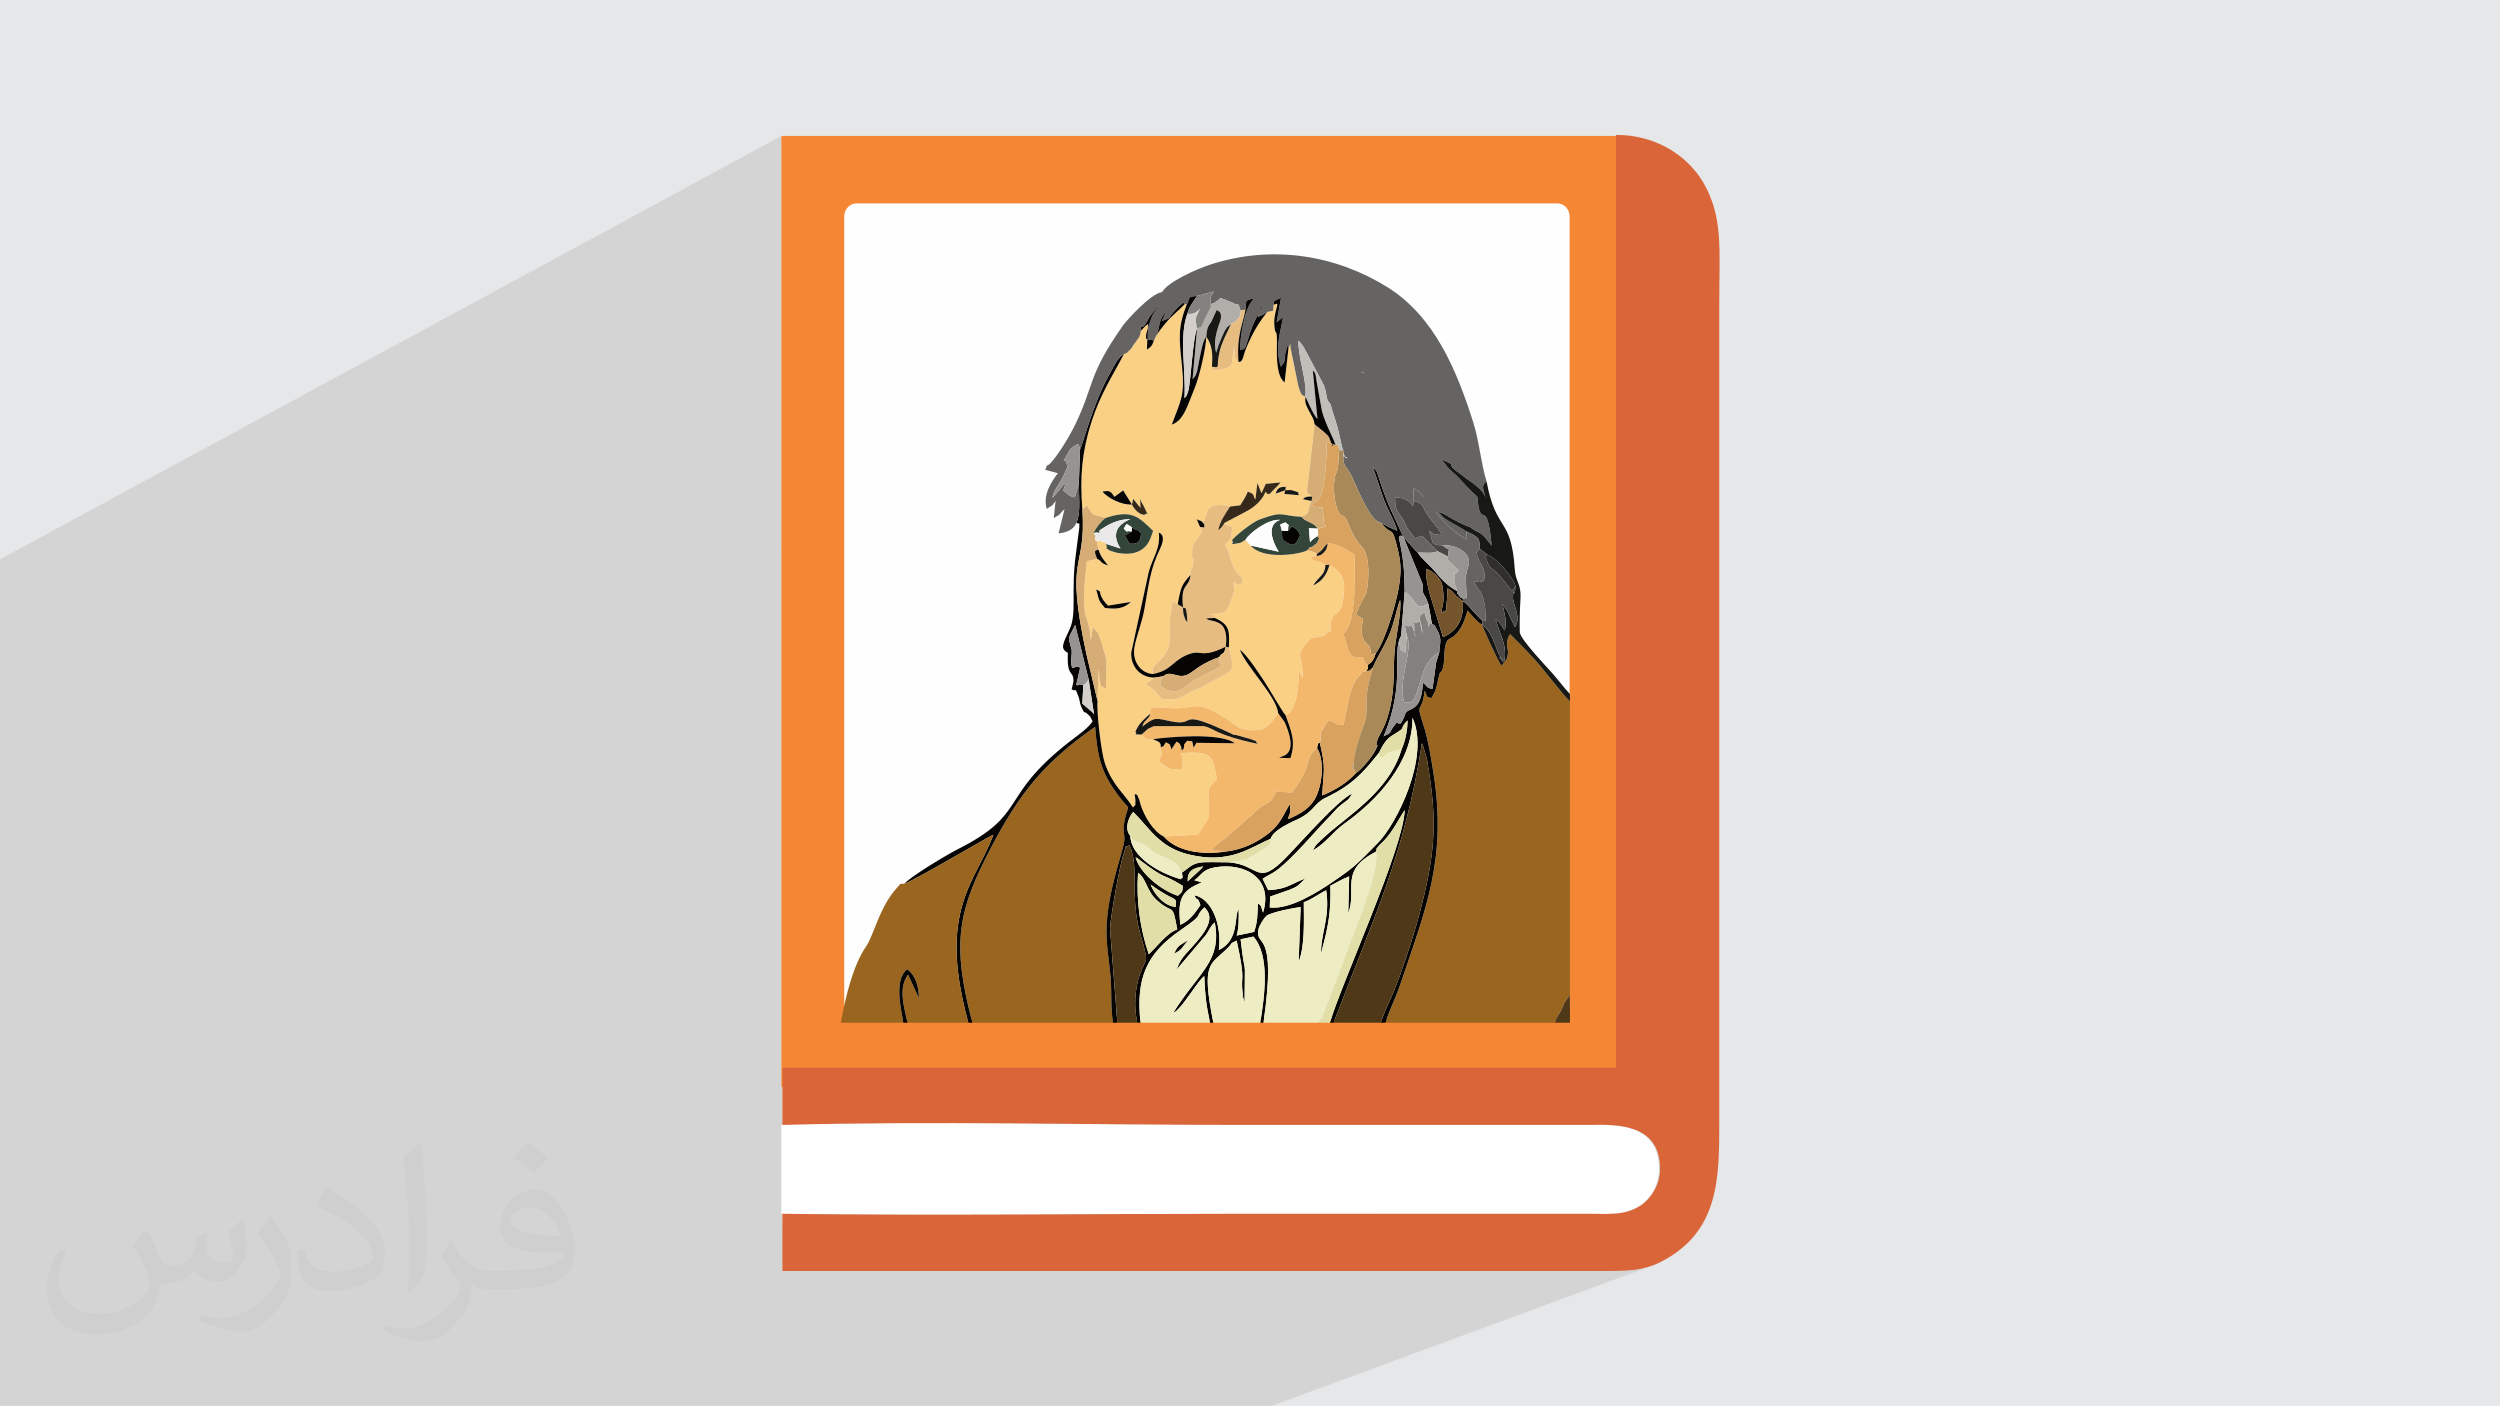 <?xml version="1.0" encoding="UTF-8"?>
<!DOCTYPE svg PUBLIC "-//W3C//DTD SVG 1.1//EN" "http://www.w3.org/Graphics/SVG/1.1/DTD/svg11.dtd">
<!-- Creator: CorelDRAW -->
<svg xmlns="http://www.w3.org/2000/svg" xml:space="preserve" width="3.704in" height="2.083in" version="1.1" style="shape-rendering:geometricPrecision; text-rendering:geometricPrecision; image-rendering:optimizeQuality; fill-rule:evenodd; clip-rule:evenodd"
viewBox="0 0 3704.33 2083.19"
 xmlns:xlink="http://www.w3.org/1999/xlink"
 xmlns:xodm="http://www.corel.com/coreldraw/odm/2003">
 <defs>
  <style type="text/css">
   <![CDATA[
    .fil3 {fill:#F58634}
    .fil5 {fill:#D96538}
    .fil9 {fill:#060504}
    .fil17 {fill:#181815}
    .fil31 {fill:#312F2E}
    .fil22 {fill:#344639}
    .fil28 {fill:#372919}
    .fil20 {fill:#4A4846}
    .fil12 {fill:#4F3817}
    .fil13 {fill:#656462}
    .fil25 {fill:#74542B}
    .fil21 {fill:#83817E}
    .fil23 {fill:#969391}
    .fil8 {fill:#99651F}
    .fil15 {fill:#A98957}
    .fil26 {fill:#B1AEA9}
    .fil24 {fill:#C1BEBA}
    .fil27 {fill:#D4CFCB}
    .fil19 {fill:#D6AD74}
    .fil16 {fill:#D9A25E}
    .fil18 {fill:#E1DEA8}
    .fil0 {fill:#E6E7E8}
    .fil14 {fill:#E7BC81}
    .fil30 {fill:#EAE8E8}
    .fil11 {fill:#EDECC2}
    .fil10 {fill:#F3B86B}
    .fil7 {fill:#FAD085}
    .fil29 {fill:#FDFDFD}
    .fil6 {fill:#FEFEFE}
    .fil4 {fill:white}
    .fil2 {fill:#373435;fill-opacity:0.031}
    .fil1 {fill:#373435;fill-opacity:0.102}
   ]]>
  </style>
 </defs>
 <g id="Layer_x0020_1">
  <polygon class="fil0" points="-0,0 3704.33,0 3704.33,2083.19 -0,2083.19 "/>
  <polygon class="fil1" points="56.23,2083.19 54.86,2083.19 -0,2083.19 -0,1381.28 -0,1380.03 -0,828.7 1157.83,201.42 1157.83,809.42 2394.61,199.91 2394.61,201.42 1157.83,810.8 1157.83,1610.78 1159.33,1610.78 1159.33,1666.76 1157.83,1667.39 1157.83,1798.49 1157.84,1798.49 1157.83,1798.49 1157.83,1798.5 1157.81,1798.51 1157.82,1798.51 1157.81,1798.52 1158.46,1798.52 1159.33,1798.53 1159.33,1817.32 1529.97,1664.75 1534.7,1664.79 1539.43,1664.83 1544.16,1664.86 1548.89,1664.9 1553.61,1664.94 1558.34,1664.98 1563.07,1665.02 1567.8,1665.06 1572.52,1665.1 1577.25,1665.14 1581.98,1665.18 1586.7,1665.22 1591.43,1665.26 1596.16,1665.3 1600.88,1665.35 1605.61,1665.39 1610.33,1665.43 1615.06,1665.47 1619.78,1665.52 1624.5,1665.56 1629.23,1665.6 1633.95,1665.64 1638.67,1665.68 1643.39,1665.72 1648.11,1665.76 1652.83,1665.8 1657.55,1665.84 1662.27,1665.88 1666.99,1665.92 1671.7,1665.96 1676.42,1666 1681.14,1666.04 1352.23,1799.81 1365.57,1799.83 1381.96,1799.83 1398.35,1799.83 1414.76,1799.81 1431.16,1799.79 1447.56,1799.76 1463.97,1799.72 1480.37,1799.68 1496.78,1799.63 1513.19,1799.57 1529.59,1799.51 1546,1799.44 1562.41,1799.38 1578.81,1799.31 1595.21,1799.24 1611.61,1799.17 1628,1799.09 1644.39,1799.02 1660.78,1798.95 1677.16,1798.88 1693.53,1798.82 1709.9,1798.76 1726.26,1798.7 1742.62,1798.65 1758.96,1798.6 1775.31,1798.56 1791.64,1798.53 1807.96,1798.51 1824.28,1798.49 1840.58,1798.49 2030.91,1798.49 2372.33,1666.68 2379.26,1666.78 2386.46,1667.08 2393.81,1667.64 2401.23,1668.54 2408.61,1669.84 2415.86,1671.63 2422.88,1673.97 2429.57,1676.94 2435.84,1680.61 2441.59,1685.04 2446.72,1690.32 2451.14,1696.52 2454.74,1703.7 2457.44,1711.94 2459.13,1721.31 2459.71,1731.89 2459.54,1736.64 2459.04,1741.25 2458.23,1745.7 2457.14,1749.98 2455.79,1754.1 2454.21,1758.05 2452.42,1761.81 2450.44,1765.38 2448.31,1768.76 2446.04,1771.94 2443.67,1774.91 2441.2,1777.66 2438.67,1780.19 2436.11,1782.5 2433.53,1784.56 2430.96,1786.39 2427.64,1788.36 2424.35,1790.11 2421.09,1791.67 2417.84,1793.02 2177.48,1883.28 2373.41,1883.28 2374.93,1883.28 2381.83,1883.28 2388.38,1883.26 2394.61,1883.19 2400.54,1883.07 2406.22,1882.87 2411.67,1882.57 2416.94,1882.14 2422.04,1881.58 2427.02,1880.86 2431.92,1879.96 2436.75,1878.86 2441.56,1877.54 2446.37,1875.98 1884.38,2083.19 1834.78,2083.19 1833.33,2083.19 1645.16,2083.19 1644.25,2083.19 1640.88,2083.19 1621.6,2083.19 1599.83,2083.19 1598.39,2083.19 1532.42,2083.19 1293.44,2083.19 1113.67,2083.19 667.33,2083.19 655.49,2083.19 621.48,2083.19 513.43,2083.19 470.3,2083.19 469.46,2083.19 468.85,2083.19 468.84,2083.19 468.82,2083.19 468.81,2083.19 468.8,2083.19 467.38,2083.19 176.59,2083.19 175.3,2083.19 "/>
  <path class="fil2" d="M218.52 1825.17c7,11 12,21 16,32 3,7 5,19 21,19 5,0 11,-2 17,-5 7,-3 11,-9 14,-17l6 -21 15 -8 1 1c-2,8 -3,15 -3,21 0,18 15,24 27,24 7,0 13,-3 13,-10 0,-8 -4,-23 -8,-35 7,-7 14,-14 22,-20l1 1c3,15 5,30 5,40 0,10 -4,20 -8,27 -7,14 -20,25 -36,25 -12,0 -25,-6 -34,-17l-1 0c-9,11 -22,20 -43,20l-7 0c-1,14 -4,24 -9,33 -13,25 -50,42 -85.01,42 -49,0 -73.01,-28 -73.01,-66 0,-23 8,-45 19,-60l10 4c-7,14 -12,27 -12,40 0,35 29,52 61,52 31,0 68.01,-20 75.01,-42 -3,-25 -12,-36 -26,-59 5,-8 10,-15 17,-23l1 0 0 0 0 0 0 0 0 0 4.02 1.99 -0.01 0.01 0 0 0 0 0 0zm563.05 -132.01c10,6 20,14 30,23 -6,8 -12,15 -21,21 -10,-8 -20,-15 -30,-22 7,-8 14,-15 21,-22l0 0 0 0 0 0zm5 96.01c-17,0 -30,11 -30,19 0,17 33,23 73.01,23 -5,-20 -22,-42 -43,-42l0 0 0 0 -0.01 0zm-37 93.01c22,0 41,-1 55,-4 16,-4 30,-12 30,-18 0,-2 0,-3 -1,-5 -9,1 -19,1 -29,1 -29,0 -52,-7 -60,-23 -2,-5 -4,-10 -4,-15 0,-16 7,-31 19,-42 10,-9 21,-14 33,-14 20,0 37,17 48,42 6,14 11,30 11,51 0,14 -4,25 -12,34 -16,15 -45,21 -90.01,21l-21 0 0 0 -5 0c-11,0 -19,-2 -25,-7l-1 0c0,3 1,5 1,8 0,10 -3,23 -10,33 -20,30 -42,43 -60,43 -19,0 -42,-7 -63,-17l4 -7c7,3 16,5 29,5 34,0 78.01,-33 84.01,-64 -1,-3 -3,-6 -7,-10 -10,-12 -16,-22 -22,-32 5,-10 10,-18 14,-25l2 0c14,29 28,46 57,46l4 0 0 0 21 0 0 0 0 0 0 0 0 0 -2 -1zm-146.01 31c2,-14 3,-29 3,-43l0 -21c0,-39 -5,-96.01 -9,-133.01 7,-8 17,-17 25,-23l2 1c5,47 7,101.01 7,151.01 0,13 -1,26 -2,35 -1,12 -8,21 -22,35l-3 -1 0 0 0 0 0 0 -1 -1zm-151.02 -62.01c1,18 10,33 41,33 20,0 36,-5 55,-14 3,-2 5,-3 5,-5 0,-12 -9,-27 -24,-41 -14,-13 -34,-25 -51,-32 -6,-3 -8,-5 -8,-8 0,-5 7,-17 13,-24l2 0c20,11 43,27 60,44 15,16 25,33 25,51 0,13 -4,26 -11,38 -23,11 -46,20 -70.01,20 -29,0 -48,-13 -48,-45 0,-3 0,-9 1,-16l10 0 0 0 0 0 0 0 0 0 0 -1 0.01 0zm-52 -52l18 29c7,11 13,22 13,41l0 24c0,19 -12,39 -32,60 -15,14 -29,20 -41,20 -19,0 -40,-6 -65,-17l3 -7c8,2 17,4 28,4 36,0 72.01,-26 88.01,-58 2,-4 3,-7 3,-9 0,-4 -2,-8 -4,-11 -9,-17 -19,-33 -30,-47 6,-9 12,-18 18,-27l2 0 0 0 0 0 0 0 0 0 -1 -2 -0.01 0z"/>
  <g id="_2541278832352">
   <polygon class="fil3" points="1157.83,1610.78 2418.84,1610.78 2418.84,201.42 1157.83,201.42 "/>
   <path class="fil4" d="M1157.83 1798.5l0 -131.7c224.04,-6.06 455.66,0 681.22,0l513.19 0c33.29,0 105.97,-6.06 105.97,65.09 0,25.73 -15.14,46.94 -28.76,54.5 -22.7,15.14 -45.42,12.11 -75.69,12.11l-513.19 0c-227.07,0 -457.18,3.02 -684.25,0l1.51 0 -0.02 0 0.01 0.01z"/>
   <path class="fil5" d="M1157.83 1798.5c227.07,3.03 457.17,0 684.25,0l513.19 0c30.27,0 51.47,3.03 75.69,-12.11 13.63,-9.09 28.76,-28.77 28.76,-54.5 0,-71.15 -72.67,-65.09 -105.97,-65.09l-513.19 0c-225.56,0 -457.17,-6.06 -681.22,0l0 -84.78 1235.28 0 0 -1382.12c60.55,0 105.97,31.78 128.67,69.64 30.27,51.48 24.22,99.91 24.22,175.61l0 1211.06c0,87.79 1.51,168.03 -86.29,213.45 -27.24,13.61 -48.44,13.61 -86.29,13.61l-1.51 0 -1214.09 0 0 -84.77 -1.51 0 0 0 0.02 -0.02z"/>
   <path class="fil6" d="M1269.09 301.41l1038.48 0c10.04,0.02 18.17,8.59 18.17,19.17l0 1171.07c0,10.58 -8.14,19.15 -18.17,19.15l-1038.48 0c-10.03,0 -18.15,-8.58 -18.15,-19.16l0 -1171.07c0,-10.58 8.14,-19.15 18.17,-19.15l-0.02 -0.02z"/>
   <g id="_2018274479216">
    <path class="fil7" d="M1624.27 873.47c9,3.8 3.5,2.19 8.04,11.33 2.95,5.96 5.47,8.4 9.57,12.55l33.87 -5.43c-10.77,9.74 -21.01,11.15 -38.44,8.9 -10.63,-12.42 -7.75,-9.51 -13.03,-27.35l0 0zm52.98 -125.84l1.89 -8.4 9.12 11.5c0.3,-0.51 1.02,1.47 1.57,2.18l-0.3 -13.47c2.2,6.42 4.19,8.11 6.3,12.84 8.41,18.81 3.5,4.12 0.25,10.61 -7.44,0.05 -15.26,-7.75 -18.84,-15.26l0.01 0.01zm227.06 -21.22c5.42,-0.01 7.24,-1.07 12.33,0.68 14.42,4.93 2.86,1.01 8.49,6.73l-22.15 -1.94 1.32 -5.47 0 -0zm-227.06 21.22c-17,0.67 -35.36,-9.9 -43.79,-19.01 10.61,-2.43 12.45,-0.59 17.81,7.52 0.17,-0.14 6.78,-4.79 6.8,-4.8l6.09 -4.71 13.08 21.01 0 -0zm227.06 -21.22l-14.13 5c2.46,-8.2 5.74,-10.51 16.48,-9.98 -4.43,1.44 -0.05,-0.14 -2.35,4.98zm-92.02 51.89c2.43,-1.64 -0.21,-2.5 4.91,-0.59 12.14,4.55 8.04,1 7.8,11.95 -0.11,5.36 -0.37,6.76 -3.83,11.09 -8.69,10.89 -5.03,4.27 -8.22,1.83l6.87 13.75c1.51,4.13 3.72,12.17 5.35,16.75 4.04,11.41 7.49,17.46 16.3,23.35 -2.49,2.58 3.57,16.24 -14.31,6.32 2.17,11.62 2.64,10.81 -1.32,22.36 -10.53,30.72 -13.31,21.98 -37.78,25.48 16.99,-0.44 7.65,1.83 12.23,5.06 22.91,10.57 21.25,19.67 20.59,43.58 10.83,37.82 5.06,34.36 -23.47,49.36l-14.7 8.59c-4.3,2.78 -7.62,3.37 -12.04,5.15 -19.02,7.67 -18.34,16.48 -49.57,13.3 -11.41,-14.58 -10.79,-12.51 -23.57,-22.44l13.47 -9.19c-20.01,0.26 -35.33,-14.88 -34.83,-36.59l26.12 -120.34c5.73,-21.07 17.91,-34.8 14.67,-57.88 0.02,0.03 12.37,2.2 2.05,23.66 -14.75,30.66 -16.93,53.5 -23,88.28 -3.79,21.68 -12,40.74 -15.02,57.85 -3.63,20.59 9.01,38.58 27.47,39.74 -4.65,-16.74 14.59,-15.12 22.87,-39.86 3.21,-9.59 1.93,-22.15 2.02,-32.83 0.14,-17.1 2.54,-20.51 3.92,-34.81 5.31,1.85 1.51,0.82 4.99,2.65l2.07 1.06c0.07,0.04 0.5,0.29 0.77,0.31 4.59,-25.41 6.07,-29.33 19.14,-43.47 -0.85,-17.27 0.96,0.78 3.45,-16 2.65,-17.86 -1.66,3.51 -1.36,-17.31 0.28,-20 9.43,-15.99 14.16,-31.76 0.27,0 0.81,-0.41 0.76,-0.22l-3.08 -5.72 -4.87 -11.53c3.65,2.59 5.81,1.42 8.25,4.33 7.25,-6.63 0.98,1.57 5.59,-9.84 2.95,-7.3 0.59,-7.84 6.59,-12.08 6.72,-4.74 20.33,-3.94 28.94,-1.05l15.09 -1.89c4.41,-7.19 8.32,-12.63 11.22,-20.2 12.22,4.49 6.41,5.13 11.22,11.59l2.97 -24.53 6.04 15.24 6.42 -13.85 21.93 -2.15c-5.63,6.92 -10.26,10.22 -15.96,16.94 -0.7,0.05 -1.81,0.2 -2.09,0.15 -0.24,-0.05 -1.51,-0.1 -1.76,-0.17l-2.61 -3.27c-3.83,12.48 -18.14,24.25 -28.33,29.2l-28.83 15.21c-4.12,2.3 -2.88,0.7 -5.65,5.42l-0.01 0.01zm-121.96 -288.05c-0.61,9.44 -5.11,12.69 -10.44,20.4 -3.44,4.97 -1.83,4.24 -6.87,8.97 -5.88,5.53 -0.81,2.22 -7.67,5.12 -18.09,34.68 -34.78,59.07 -48.19,100.94 -13.93,43.48 -17.33,81.13 -13.32,129.94l3.57 -3.55c0.33,-0.39 2.19,-2.51 2.7,-3.43 11.16,18.59 7.13,12.13 28.25,18.75 38.84,-12.75 48.55,-1.75 70.18,19.15 -0.16,0.94 -0.55,2.09 -0.76,2.75l-3.67 9.68c-8.88,20.7 -28.91,24.09 -49.3,20.05 -0.39,-0.08 -10.07,-2.98 -10.18,-3.05 -8.87,-6.41 -2.87,1.23 -5.54,-10.01 -0.87,-0.76 3.43,-0.37 -7.09,-3.85 -5.72,-1.9 0.08,0.18 -9.65,-1.41l2.63 1.9 2.93 12.19c2.51,9.46 8.67,16.38 13.95,23.19 -13.35,-4.56 -7.83,-5.85 -16.28,-10.07l-15.26 3.65c-1.8,20.33 -4.34,34.51 -3.94,59.86 0.5,31.61 6.36,17.64 9.9,57.5l3 -19.66 7.93 9.19c0.44,0.78 3.87,10.56 3.88,10.58 12.54,42.2 7.59,20.93 7.59,72.14 -11.56,-9.31 -5.52,-0.87 -9.77,-15.8 -0.57,-2 0.13,-8.44 -1.36,-13.77l-1.26 47.2c-1.77,15.52 5.45,76.26 10.7,91.85 10.98,32.66 28.81,45.04 41.79,65.89 5.63,-7.03 2.64,0.86 3.66,-10.26 0.1,-1.11 -1.05,-8.07 -1.29,-9.61 6.67,2.38 1.9,-1.61 5.72,5.56 2.04,3.83 1.61,5.02 3,9.52 5.22,17.06 18.98,40.69 34.52,47.81l50.56 -2.87c3.47,-4.98 8.3,-11.96 11.43,-17.24 5.61,-9.44 5.56,-9.27 5.21,-24.05 -0.65,-27.45 -5.78,-23.4 11.68,-41.17 -6.77,-34.24 -5.79,-41.9 -53.97,-38.2 4.65,10.15 3.35,10.26 2.44,24.46 -21.03,0.13 -21.71,-2.09 -33.14,-11.61 0.98,-13.76 2.47,-6.17 2.92,-10.59l-1.74 -10.61c1.12,-8.92 -4.37,-8.97 -11.55,-12.38 -12.78,0.07 -4.67,3.01 -16.89,-6.86 -17.4,-0.53 -3.37,0.04 -9.11,-3.92 5.44,-13.11 12.13,-17.88 22.14,-27.12 0.33,-5.83 -5.46,-11.5 21.25,-8.78 50.02,5.08 39.85,-14.7 84.77,12.33 2.12,1.28 5.96,3.2 10.1,5.99 7.93,5.33 17.73,18.94 46.16,14.11 8.95,-1.52 0.87,0.58 6.52,-2.17 0.85,-0.42 4.78,-2.95 5.97,-3.93 5.28,-4.37 10.29,-12.28 14.76,-18.31 -2.41,-24.63 -46.97,-68.36 -56.8,-93.92 10.93,7.8 29.18,36.31 37.01,48.07 5.74,8.61 26.67,45.2 30.79,49.06 17.84,-6.22 19.28,-47.65 19.82,-66.35l5.52 11.98c0.72,-33.21 -11.76,-32.91 5.08,-52.09 11.41,-12.98 7.99,-6.72 21.6,-9.94 7.48,-1.78 10.45,-7.34 11.44,-7.71l3.23 -0.11c-1.42,-36.29 13.04,-15.64 18.07,-44.73 6.2,-35.83 -2.84,-42.71 -19.64,-54.06 -4.54,15.45 -10.69,23.98 -24.19,30.65 3.26,-5.17 1.18,-2.39 4.64,-6.57 7.68,-9.25 12.83,-11.08 13.42,-23.69 -8.41,-7.97 -19.54,-2.48 -21.04,-12.48l8 -0.73 0.47 -3.2c-6.19,-5.31 3.25,0.35 -5.52,-3.05 -3.56,-1.37 -5.79,-1.43 -8.74,-2.44 -10,6.08 -66.24,14.95 -83.79,-6.98l-7.7 -8.59c-3.75,2.1 -6.06,4.41 -9.01,4.89 -20.52,3.3 -5.37,1.67 -11.25,-4.05 4.37,-6.06 30.16,-26.77 40.9,-30.76 36,-13.37 29.04,-5.77 62.3,-4 15.39,-6.45 7.26,-9.54 14.82,-23.48l-12.86 -2.68c4.59,-3.85 -0.9,-1.1 6.66,-3.57 1.7,-0.56 4.5,-0.28 7.06,-0.28l-3.93 -3.46c-0.37,-0.41 -1.19,-1.5 -1.51,-1.85 -7.93,-9.29 4.7,10.94 -2.04,-3.98l11.2 -97.81c-1.59,-9.7 -3.62,-10.3 -8.17,-19.53 -4.63,-9.38 -6.3,-10.61 -5.64,-21.26 -4.29,-2.87 -6.2,-0.14 -10.76,-18.08l-12.17 -59.83c4.48,5.04 4.18,0.21 -1.63,2.89l-6.1 53.81c-11.4,-8.85 -11.82,-34.44 -11.46,-52.51 0.66,-32.99 -2.23,-12.78 -3.76,-31.7 -1.87,-22.99 11.53,-37.57 -1.2,-30.72 -1.2,11.88 1.93,7.33 -9.15,10.44 -8.46,9.89 -17.35,23.83 -23.56,36.47 -3.11,6.31 -7.08,14.91 -9.65,22 -2.61,7.23 -3.34,16.92 -9.74,15.33 -4.3,-5.21 -6.12,-2.33 -6.12,-23.71l-3.72 26.77c-2.19,4.79 -7.68,6.58 -13.14,7.78 -23.07,5.08 -13.6,0.78 -16.24,-3.5 1.38,-18.49 0.81,-31.13 -8.37,-44.68 -0.09,16.46 -10.26,59.32 -16.57,74.73 -11.1,27.1 -16.73,49.74 -34.52,55.74 12.74,-35.27 19.92,-41.89 15.02,-87.48 -4.42,-41.16 -6.07,-56.87 7.33,-91.1l-3.58 0.53c-11.7,12.03 -17.59,15.24 -29.59,29.6 -24.35,29.14 -11.06,27.45 -26.08,37.34l1.77 -38.12c-5.59,4.18 -5.95,5.67 -10.81,10.3l0.01 0.01z"/>
    <path class="fil8" d="M2053.05 1515.41l251 0c4.19,-11.24 -0.95,-0.48 4.35,-10.44 1.5,-2.83 3.7,-5.58 5.59,-9.53 1.44,-3.02 2.42,-6.69 3.63,-9.2l8.6 -12.01 0 -435.03c-0.67,-0.62 -1.52,-1.43 -1.97,-1.9l-5.33 -5.65c-37.26,-44.53 -32.51,-43.47 -81.42,-92.06 -10.57,17.12 1.66,21.07 -5.38,37.53l-7.29 9.4c-4.27,-4.5 -28.08,-56.63 -28.82,-61.28 -6.58,-2.2 -16.14,-15.09 -21.35,-20.63 -3.61,11.9 -6.82,21.7 -13.46,30.61 -12.29,16.49 -17.41,5.13 -20.46,27.28 -1,7.26 -0.46,14.33 -1.39,20.5 -2.17,14.47 -3.93,10.04 -6.49,15.69l-4.09 18.12c-1.94,8.61 -5.03,12.57 -7.73,17.66 -12.1,-4.95 -3.13,2.17 -10,-11.28 -4.56,39.47 -14.64,10.81 -0.5,55.48 5.64,17.83 9.85,44.17 13,63.3 21.41,130.27 -11.2,205.59 -49.02,317.86 -6.28,18.64 -16.32,37.8 -21.44,55.57l-0.02 0.01z"/>
    <path class="fil8" d="M1440.87 1515.41l208.42 0c-3.99,-24.05 -1.64,-44.37 -3.67,-67.83 -1.6,-18.53 -5.2,-40.19 -5.93,-59.24 -2.2,-57.02 22.24,-119.04 25.93,-140.18 1.98,-11.38 -2.43,-14.76 0.1,-28.7 6.29,-34.68 12.17,-12.59 -9.31,-41.72 -23.01,-31.2 -30.15,-52.78 -33.65,-100.83 -75.07,52.76 -110.91,96.86 -153.33,177.39 -49.86,94.65 -60.02,142.32 -28.52,261.13l-0.01 0z"/>
    <path class="fil9" d="M1702.15 1413.96c-12.57,-36.65 -18.87,-79.22 -15.87,-120.78 12.37,8.44 12.48,27.33 28.63,41.44 24.36,21.3 22.08,1.52 29.47,42.57 -15.37,5.04 -30.07,25.72 -42.22,36.76l-0.01 0.01zm40 -70.19c-16.44,-0.71 -32.4,-18.94 -37.21,-33.15 37.92,27.96 38.68,15.59 37.21,33.15zm63.87 63.92c4.67,-38.22 -10.73,-76.25 -36.28,-81.19 4.98,11.54 3.91,-0.76 8.92,14.67 -7.9,11.93 -16.91,23.89 -29.74,29.13 -4,-36.94 0.54,-50.52 31.78,-62.72l-10.96 -3.31c11.44,-8.18 11.83,-15.97 31.13,-19.19 44.47,-7.41 86.21,17.02 70.65,67.1 -4.58,-12 -0.06,-6.99 -7.56,-13.94 -0.89,19.41 -0.41,26.25 -5.61,42.63l-25.95 5.41c3.3,-11.03 3.41,-25.16 2.85,-39.06 -6.88,9.19 1.81,45.69 -29.22,60.47l0 -0zm-46.26 -101.75c-0.37,-15.69 7.7,-19.71 23.16,-22.15l-3.63 4.17c-0.52,0.51 -1.28,1.24 -1.86,1.77l-17.67 16.21 0 0zm-14.45 21.36c-24.71,-7.87 -56.83,-33.96 -62.69,-57.06 6.91,3.92 1.59,0.64 6.53,4.35 43.65,32.83 26.94,15.68 63.56,38.06 -0.87,10.91 -1.07,8.51 -7.41,14.65l0.01 0zm331.76 -217.83c-15.13,52.2 -59.6,85.61 -95.88,114.67 -7.64,6.12 -11.76,9.52 -18.84,16.15 -9.66,9.04 -12.07,9.92 -17.15,19.91 20.83,-11.97 28.13,-26.46 47.48,-40.26 47.05,-33.54 100.76,-90.01 100.22,-156.44 26.64,57.52 -23.7,158.08 -51.69,185.96 -29,28.89 -31.2,33.52 -68.26,58.43 -17.54,11.79 -61.1,40.57 -91.52,36.72l0.57 -16.12 28.77 -10.12c5.04,-1.99 8.32,-3.39 12.56,-6.27l10.93 -10.38c-21.7,7.74 -26.22,15.75 -55.09,17.26l-8.26 -16.76c6.54,-4.74 13.54,-7.28 20.57,-12.48 24.7,-18.27 57.41,-58.38 80.14,-81.45 7.18,-7.28 7.5,-9.36 15.67,-15.79 9.24,-7.27 10.65,-6.45 16.41,-16.77 -21.53,9.85 -72.61,68.58 -97.33,94.1 -44.68,46.14 -39.68,10.78 -86.3,7.91 -11.18,0.11 -31.94,-0.93 -41.6,0.39 -12.88,1.76 -18.37,9.17 -27.09,14.85 0.85,11.31 3.18,3.56 -1.78,9.78 -32.13,-8.95 -74.17,-33.5 -74.68,-64.13 -9,-10.06 -3.5,-26.3 4.1,-35.6 23.69,22.76 37.97,52.23 82.29,63.02 61.58,15 91.79,-10.83 121.34,-23.19 4.37,-13.72 32.84,-25.43 40.52,-29.09 24.34,-11.59 23.61,-23.28 40.98,-31.64 39.95,-19.22 55.4,-36.88 79.24,-66.78 5.17,-10.5 10.08,-19.69 19.01,-25.2 26.59,-16.41 7.32,-6.25 23.19,-22.79 0.22,15.56 -4.12,32.89 -8.5,42.11l-0.01 -0.01zm-463.99 -102.8l8.01 51.72c-0.69,-0.84 -1.43,-1.92 -1.98,-2.57l-15.41 -13.28 1.46 -27.18c-13.77,-3.59 -2.74,1.91 -10.52,-0.55l5.89 -25.31c-6.18,-4.18 -7.97,0.71 -12.06,0 -2.95,-14.19 -0.17,-13.01 -0.44,-25.55l-3.56 -14.17c-2.19,-5.24 3.03,-11.94 8.61,-23.78l19.98 80.67 0.01 0zm554.63 -115.3c1.29,27.57 -9.29,43.8 -29.54,52.87l-15.83 -52c-2.7,-6.76 -12.03,-39.57 -8.4,-49.2 9.72,3.28 21.26,14.46 23.19,24.76 5.29,28.11 -2.76,34.8 -1.01,39.87 10.09,-6.03 5.41,1.67 7.56,-15.76 0.65,-5.26 1.08,-14.72 1.14,-20.15 9.71,5.57 4.97,3.01 12.71,11.01l10.19 8.59 -0.01 0zm-88.14 -95.61l28.48 70.06c-0.06,20.68 1.45,9.19 8.22,28.61 1.15,5.39 4.56,23.84 5.34,29.68 6.48,4.97 1.14,-2.41 7.72,9.15 7.91,13.89 3.91,20.35 3.35,32.8l-5.15 17.31c-0.05,-0.25 -0.47,-0.25 0.22,-0.12l-5.08 37.27c-9.98,-0.4 -8.17,-5.89 -14.26,-8.52 -1.58,20.31 -4.63,33.54 -18.11,39.18 -11.32,4.74 -5.68,6.9 -14.72,20.68 -9.94,1.94 -0.22,-8.76 -10.47,4.48 -7.96,10.28 -0.67,7.64 -14.96,14.71 33.7,-78.72 11.38,-125.57 25.91,-148.83l5.26 -65.52c-0.33,-32.46 -1.71,-49.13 -8.67,-80.47 1.15,-1.03 2.06,-4.66 6.93,-0.48l0 0zm-479.2 -129.65l-1.76 49.99c-0.1,18.75 2.38,40.14 -2,53.98l-1.74 4.73c7.04,2.15 3.74,-0.41 4.43,6.66l-5.21 40.06c-7.54,56.05 1.87,86.96 -9.23,110.96 -9.81,21.2 -14.64,28.62 -2.55,34.83 -1.75,36.8 7.92,25.06 8.26,40.91 0.07,3.64 -1.76,8.54 -2.66,12.96 0.64,0.44 1.65,0.87 2.03,1.17 3.87,2.91 2.26,-6.47 8.45,10.7 1.56,4.31 1.63,9.96 4.04,14.91 6.62,13.61 2.35,3.28 9,10 7.33,7.43 1.52,0.01 7.52,10.75 -5.45,9.69 -24.43,22.6 -34.93,30.84 -105.6,82.85 -59.54,105.5 -164.55,158.62 -17.08,8.64 -69.63,40.25 -79.07,51 11.12,-2.57 115.28,-64.19 131.54,-72.39 -16.03,43.41 -41.88,72.66 -51.36,127.22 -8.87,51.11 1.83,105.69 14.24,151.43l6.04 0c-31.5,-118.81 -21.34,-166.48 28.52,-261.13 42.42,-80.53 78.26,-124.63 153.33,-177.39 3.5,48.06 10.63,69.63 33.65,100.84 21.48,29.13 15.6,7.04 9.31,41.72 -2.54,13.95 1.89,17.32 -0.1,28.7 -3.67,21.15 -28.12,83.16 -25.93,140.18 0.73,19.04 4.33,40.71 5.93,59.24 2.03,23.46 -0.31,43.78 3.67,67.83l6.37 0 -10.86 -139.51c0.91,-18.11 14.36,-95.26 20.61,-112.34 5.35,-14.61 -1.54,-5.49 8.33,-11.3 15.21,35.73 -0.46,74.75 16.24,132.75 13.28,46.13 8.44,31.54 -1.31,59.86 -7.15,20.78 -8.78,47.41 -3.35,70.53l4.64 0c-7.14,-66.12 8.94,-102.29 58.98,-136.93 39.19,-27.12 18.64,-17.25 35.51,-34.01 20.86,18.63 -5.8,44.96 -26.68,68.13 -6.93,7.69 -10.01,12.39 -14.48,24.33l43.81 -51.84c5.85,-8.65 5.47,-11.57 12.84,-18.29 10.96,57.7 -23.41,72.97 -61.33,133.62 7.4,-4.06 1.48,0.05 6.64,-4.74 11.85,-11 30.75,-43.44 39.22,-49.43 0.94,27.69 3,43.94 8.52,69.15l4.88 0c-18.08,-90.86 -4.86,-84.63 21.35,-110.83 7.95,-7.94 2.19,-5.78 13.22,-10.87 14.26,65.23 5.19,47.81 9.06,80.5 2.37,20.05 -2.75,-12.26 1.04,5.6 0.17,0.82 0.61,1.94 0.77,2.59 0.15,0.64 0.47,1.72 0.85,2.53 0.62,-81.62 1.82,-24.67 -5.84,-93.11l18.93 -4.07c24.8,28.09 16.72,87.22 10.14,127.66l4.8 0c20.61,-142.52 -12.48,-109.9 -7.5,-137.93 1.19,-6.69 9.06,-18.12 11.95,-20.46 6.35,-5.13 41.09,-12.19 50.63,-12.89l-3 81.31c9.29,-23.64 7.81,-59.89 7.65,-88.55 10.9,-3.59 22.11,-12.32 33.19,-17.78 6.24,42.31 -9.05,64.31 -7.49,96.49 -0.83,-10.04 16.03,-42.66 13.62,-103.13 8.87,-4.49 15.81,-9.09 27.93,-13.94l-1.37 54.76c13.76,-36.39 -14.47,-62.74 41.43,-91.54 1.44,-7.15 -1.51,-1.93 4.77,-9.63 0.67,-0.82 5.11,-4.78 6.35,-6.06 13.41,-13.89 20.57,-29.83 31.07,-45.81 -1.09,55.07 -94.6,258.68 -110.76,315.16l5.41 0c57.93,-152.69 105.57,-248.66 130.85,-413.95 0.56,0.85 1.19,1.16 1.42,2.71l6.2 21.4c12.99,76.74 14.39,120.87 -3.93,199.43 -8.26,35.41 -17.49,65.98 -28.52,98.19 -5.82,17.03 -10.48,30.21 -17.07,46.41 -5.63,13.85 -15.03,31.96 -18.78,45.81l6.85 0c5.12,-17.77 15.17,-36.93 21.44,-55.57 37.81,-112.26 70.43,-187.59 49.02,-317.85 -3.14,-19.13 -7.35,-45.46 -13,-63.3 -14.14,-44.68 -4.06,-16.02 0.5,-55.49 6.87,13.46 -2.1,6.34 10,11.29 2.7,-5.09 5.78,-9.05 7.73,-17.66l4.09 -18.13c2.56,-5.64 4.32,-1.22 6.49,-15.69 0.93,-6.17 0.38,-13.24 1.38,-20.51 3.06,-22.15 8.18,-10.79 20.46,-27.28 6.64,-8.91 9.85,-18.7 13.46,-30.61 5.21,5.54 14.78,18.43 21.35,20.63l1.01 -5.21c-2.89,-2.19 -10.82,-10.43 -14.65,-14.63 -3.1,-3.41 -4.45,-5.57 -7.58,-8.61 -7.32,-7.11 -2.08,-2.71 -7.08,-5.43l-0.05 -4.52c-4.52,-2.26 -3.06,-0.81 -6.08,-4.84 -4.46,-5.96 -0.73,1.07 -2.37,-6.14 -12.15,-6.12 -22.95,-16.81 -31.21,-27.21 -8.72,-10.99 -22.95,-21.66 -27.16,-29.93 -0.67,-0.37 -1.5,-1.04 -1.85,-1.33l-19.4 -21.66c-14.37,-31.74 -22.34,-45.17 -33.87,-80.14 -0.33,-1.02 -4.6,-13.98 -4.8,-14.42 -3.55,-7.59 0.2,-0.48 -3.63,-5.82l-3.13 -2.91c6.52,16.91 11,33.43 17.09,49.4 5.57,14.63 15.73,30.93 19.15,44.56 -9.52,-3.48 -15.83,-7.43 -23.71,-11.54 17.11,22.51 15.06,-0.7 24.95,41.41 4.89,20.79 4.37,34.43 0.75,55.64 -4.39,25.69 -21.23,80.78 -33.8,96.03 -3.92,10.42 -4,11.79 -11.91,17.39 -0.61,8.89 2.74,0.57 -2.4,9.3 7.22,-2.3 2,2.44 9.86,-5.55 7.06,-16.56 16.97,-30.93 24.46,-48.67 7.58,-17.96 9.71,-34.28 16.05,-51.65 2.45,17.54 -6.11,53.7 -7.87,72.71 -2.61,28.13 0.07,48.06 -5.13,77.44 -7.18,40.54 -18.35,47.78 -21.29,59.5 -4,15.96 6.4,-5.05 -2.78,14.09 -3.03,6.32 -19.43,27.76 -28.23,32.89 -13.46,14.32 -28.48,24.2 -50.17,33.26 2.16,-39.63 5.59,-38.9 -3.56,-78.3 -4.01,3.03 -1.14,-2.94 -4.09,8.1 9.6,14.67 9.5,46.46 -0.47,69.9 -7.82,18.38 -24.33,27.96 -42.22,35.21 1.23,-7.82 2.4,-5.83 3.2,-11.13l-0.57 -8.31c-0.04,-0.99 -0.39,-1.38 -0.75,-1.99 -13.1,23.08 -16.12,32.3 -35.72,46.27 -16.31,11.63 -34,20.16 -58.13,23.3 -36.3,5.41 -72.47,0.06 -92.44,-22.17 -15.54,-7.11 -29.31,-30.74 -34.52,-47.81 -1.38,-4.5 -0.96,-5.69 -3,-9.52 -3.81,-7.18 0.95,-3.18 -5.71,-5.56 0.24,1.53 1.39,8.49 1.29,9.61 -1.03,11.12 1.96,3.23 -3.66,10.26 -12.98,-20.85 -30.8,-33.22 -41.79,-65.89 -5.24,-15.59 -12.46,-76.32 -10.7,-91.85l-16.26 -68.35c-33.33,-153.09 -0.37,-121.62 -6.2,-214.83 -4.02,-48.81 -0.62,-86.45 13.32,-129.94 13.41,-41.86 30.1,-66.26 48.19,-100.94 -9.54,4.92 -14.33,17.02 -22.36,31.47 -24.56,44.24 -39.59,105.63 -42.63,109.89l0 0.01z"/>
    <path class="fil10" d="M1950.87 824.03l-8 0.73c1.5,10 12.63,4.51 21.04,12.48l6.13 -0.4c16.8,11.34 25.84,18.22 19.64,54.06 -5.03,29.1 -19.48,8.44 -18.07,44.73l-3.23 0.12c-0.98,0.37 -3.96,5.93 -11.44,7.7 -13.61,3.23 -10.2,-3.04 -21.6,9.94 -16.84,19.17 -4.37,18.89 -5.08,52.09l-5.52 -11.98c-0.55,18.7 -1.99,60.13 -19.82,66.35 7.4,21.66 16.04,38.48 7.02,63.5l-16.74 -0.44c0.69,-0.41 1.69,-0.81 2.17,-1.02l6.91 -2.86c14.91,-8.97 5.56,-34.54 -0.62,-48.86l-9.76 -13.52c-4.46,6.03 -9.48,13.94 -14.76,18.31 -1.18,0.98 -5.11,3.51 -5.97,3.93 -5.65,2.75 2.43,0.65 -6.52,2.17 -28.43,4.84 -38.24,-8.77 -46.16,-14.11 -4.14,-2.79 -7.98,-4.72 -10.1,-5.99 -44.92,-27.03 -34.74,-7.25 -84.77,-12.33 -26.72,-2.72 -20.91,2.96 -21.25,8.78 -3.06,9.01 0.19,1.83 -5.06,8.48 -5.28,6.69 -2.95,0.61 -6.77,10.73 20.18,-15.57 19.67,-12.15 43.65,-7.54 39.17,7.54 5.08,-21.1 87.34,17.59 8.17,3.85 2.28,1.63 8.25,2.48l20.99 5.93c12.83,5.18 4.19,-0.26 10.7,7.03 -62.5,-12.98 -63.69,-22.82 -79.58,-26.19l-74.31 0.04c-0.17,0.05 -8.54,3.92 -8.73,4.03l-9.53 8.46c12.22,9.86 4.11,6.93 16.88,6.86 18.38,-2.87 99.89,-10.69 121.31,5.97l-56.83 -0.62c-0.3,0.53 -0.94,1.78 -1.27,2.36 -0.33,0.59 -1.1,1.78 -1.41,2.32 -0.31,0.54 -0.98,1.53 -1.48,2.29 -3.35,-13.3 0.83,-7.92 -9.47,-10.07 -8.26,9.62 -1.74,2.53 -6.33,14.25 -0.37,-0.51 -0.69,-2.07 -0.81,-1.69 -1.5,4.76 -1.31,-3.16 -1.75,-3.83 -4.06,-6.26 0.07,-3.31 -6.93,-7.49l-6.49 9.88c-0.15,0.34 -0.51,1.31 -0.89,1.9 -4.37,-11.28 0.2,-5.51 -8.46,-10.78 -5.69,10.67 -3.3,3.79 -7.63,7.88l1.74 10.61c-0.45,4.43 -1.95,-3.17 -2.93,10.59 11.43,9.52 12.11,11.74 33.14,11.61 0.9,-14.21 2.2,-14.32 -2.44,-24.46 48.18,-3.7 47.2,3.96 53.97,38.2 -17.45,17.76 -12.33,13.72 -11.68,41.17 0.35,14.78 0.41,14.61 -5.21,24.05 -3.13,5.27 -7.97,12.26 -11.44,17.23l-50.56 2.87c19.97,22.24 56.15,27.58 92.44,22.17l-21.08 -1.9c11.37,-15.08 12.7,-10.56 24.75,-22.03l47.26 -41.72c16.64,-9.98 13.69,-5.97 23.85,-23.21l22.82 1.43c6.52,-8.25 12.9,-18.95 18.4,-29.42 7.65,-14.56 3.36,-24.53 18.67,-36.39 2.96,-11.03 0.08,-5.06 4.09,-8.1 2.47,-4.12 0.14,-7.46 1.72,-15.56l10.88 -17.36c16.09,3.57 7.01,6.6 18.76,6.69 0.18,0 1.02,-0.15 1.18,-0.15l2.25 1.03c5.25,-19.9 8.37,-58.77 23.81,-73.92 8.4,-8.24 0.59,-3.83 10.06,-6.46 5.13,-8.72 1.79,-0.41 2.39,-9.3 -7.7,-5.23 -2.28,-3.13 -7.74,-11.72 -10.2,-0.01 -16.15,1.31 -20.49,-8.9l-8.02 -25.93c20.19,-12.87 17.57,-97.4 16.28,-117.81 -12.09,-6.76 -21.32,-14.06 -39.06,-16.15 -2.21,7.49 -1.07,8.35 -5.8,13.45 -5.06,5.43 -5.47,3.91 -10.94,5.71l0.02 -0z"/>
    <path class="fil8" d="M1340.41 1309.16c-10.24,2.02 -2.2,-3.57 -11.87,6.93 -24.89,27.05 -34.43,70.73 -44.8,85.63 -19.24,27.64 -30.41,72.67 -37.88,113.7l92.61 0c-3.32,-20.78 -14.27,-62.9 5.59,-79.21 11.68,8.07 17.75,24.55 17.39,42.8l-15.94 -34.91c-15.03,20.52 -5.61,48.03 -0.9,71.34l90.22 0c-12.39,-45.73 -23.11,-100.31 -14.24,-151.43 9.47,-54.57 35.33,-83.81 51.36,-127.23 -16.26,8.2 -120.43,69.82 -131.54,72.39l0 -0.01z"/>
    <path class="fil11" d="M2077.07 1109.46l-11.26 3.54c-14.47,4.12 -6.61,1.68 -18.42,9.95 -4.56,-3.72 -3.15,6.8 -4.03,-7.59 -23.83,29.9 -39.29,47.57 -79.24,66.78 -17.37,8.35 -16.64,20.05 -40.98,31.64 -7.68,3.66 -36.15,15.36 -40.52,29.09 0.33,8.91 -0.46,8.05 -8.44,13.85 -5.51,4 -10.29,6.37 -15.87,9.91 -16.57,10.51 -15.46,7.95 -38.26,11.12 46.62,2.88 41.63,38.24 86.3,-7.91 24.71,-25.52 75.79,-84.25 97.33,-94.1 -5.76,10.33 -7.17,9.5 -16.41,16.77 -8.17,6.43 -8.49,8.5 -15.67,15.79 -22.73,23.07 -55.43,63.18 -80.14,81.45 -7.03,5.2 -14.03,7.75 -20.57,12.48l8.25 16.76c28.87,-1.5 33.4,-9.52 55.09,-17.26l-10.93 10.38c-4.24,2.87 -7.52,4.28 -12.56,6.27l-28.77 10.12 -0.57 16.12c30.41,3.85 73.98,-24.93 91.52,-36.72 37.06,-24.91 39.26,-29.54 68.26,-58.43 27.98,-27.88 78.32,-128.44 51.69,-185.96 0.55,66.44 -53.17,122.9 -100.22,156.44 -19.35,13.8 -26.65,28.29 -47.48,40.26 5.09,-10 7.49,-10.87 17.15,-19.91 7.08,-6.63 11.2,-10.04 18.84,-16.15 36.29,-29.06 80.75,-62.47 95.88,-114.67l0.01 0z"/>
    <path class="fil11" d="M1872.15 1515.41l82.4 0c8.2,-15.32 17.14,-41.71 24.2,-59.89 8.39,-21.57 15.6,-41.78 23.42,-62.46 9.61,-25.4 41.89,-103.25 37.01,-131.32 -55.9,28.8 -27.67,55.15 -41.43,91.54l1.37 -54.76c-12.11,4.85 -19.06,9.46 -27.93,13.94 2.41,60.47 -14.45,93.09 -13.62,103.13 -1.56,-32.18 13.73,-54.19 7.49,-96.49 -11.07,5.46 -22.29,14.19 -33.19,17.78 0.17,28.67 1.65,64.91 -7.64,88.55l3 -81.31c-9.54,0.7 -44.29,7.74 -50.63,12.89 -2.89,2.34 -10.76,13.77 -11.95,20.46 -4.98,28.03 28.11,-4.59 7.5,137.93l0 0z"/>
    <path class="fil12" d="M1976.02 1515.41l70.18 0c3.75,-13.85 13.14,-31.96 18.78,-45.81 6.59,-16.2 11.24,-29.38 17.07,-46.41 11.02,-32.21 20.26,-62.76 28.52,-98.19 18.32,-78.56 16.92,-122.69 3.93,-199.43l-6.2 -21.41c-0.23,-1.56 -0.86,-1.85 -1.42,-2.71 -25.28,165.28 -72.93,261.27 -130.85,413.94l-0.01 0.01z"/>
    <g>
     <path class="fil13" d="M1727.9 461.43l-6.45 14.39c19.12,-7.85 5.31,-0.89 20.5,-16.8 2.2,-2.3 5.89,-6.33 8.35,-7.96 5.6,-3.7 1.22,-6 4.74,0.06l3.59 -0.53c4.69,-6.1 0.48,-0.87 2.17,-4.54 0.98,-2.14 0.15,-2.9 3.26,-6.33l9.73 -1.26 24.76 -6.57c-6.19,10.67 -4.38,4.77 -4.6,18.98 10.59,-4.31 1.5,0.35 10.06,-5.44 4.32,-2.93 0.95,-0.86 4.3,-4.07l19.86 8c1.97,0.42 -2.51,1.07 6.97,2.02l3.18 9c11.07,-3.6 6.91,2.39 7.34,-8.28 1.48,-6.94 -0.42,-7.45 13.5,-10.09 -14.81,10.4 -21.33,54.35 -21.89,76.76 5.83,-3.35 6.36,3.99 12.15,-16.58 7.62,-27.05 16.73,-37.84 23.18,-54.61 -6.37,11.56 -5.52,7.43 -8.94,22.3l7.63 -3.57c0.73,-0.41 2.09,-1.1 2.84,-1.54 0.58,-0.33 1.61,-1.04 2.1,-1.33 0.41,-0.24 1.08,-0.82 1.65,-1.2 11.08,-3.11 7.94,1.44 9.14,-10.44 1.44,-4.81 -3.55,-4.55 11.08,-10.62l-6.55 36.5 9.57 -7.81c-4.89,27.48 -12.1,46.69 -3.22,73.51 9.87,-11.77 3.59,-9.94 7.53,-23.37 4.05,-13.78 1.8,-4.52 4.13,-7.09 5.8,-2.68 6.1,2.14 1.62,-2.9l12.17 59.84c4.56,17.94 6.46,15.21 10.76,18.07 3.19,-22.29 -10.38,-55.19 -10.29,-83.16 2.89,2.06 7.6,8.24 11.77,16.76l26.02 49.3c6.54,18.05 1.4,18.89 9.77,27.84 3.87,14.31 8.78,27.48 12.07,40.83 2.6,10.56 6.7,32.72 10.11,39.5 6.69,-3.89 2.99,0.26 -3.16,-3.15 -0.69,15.66 5.34,15.52 12.04,29.02 6.99,14.08 23.39,56.98 37.72,67.08 7.54,5.31 -4.91,0.23 6.49,2.93 7.88,4.11 14.19,8.06 23.71,11.54 -3.42,-13.63 -13.57,-29.93 -19.15,-44.56 -6.09,-15.97 -10.57,-32.48 -17.09,-49.4l3.13 2.91c3.82,5.33 0.07,-1.78 3.63,5.82 0.2,0.44 4.47,13.4 4.8,14.42 11.52,34.97 19.49,48.39 33.87,80.14l19.4 21.66c0.36,0.29 1.19,0.96 1.85,1.33 11.91,0.13 23.82,1.66 29.16,-2.02l-23.13 -22.89 -10.5 3.87 -11.08 -15.26c-3.3,-6.4 -4.67,-10.27 -7.38,-14.17 -7.78,-11.15 -11.21,-14.15 -10.63,-31.46 12.97,0.89 21.19,4.13 26.11,13.6l2.04 -8.04c-0.5,-0.93 -1.2,1.29 -1.39,-6.48 -0.02,-0.76 0.92,-10.7 0.95,-12.52l9.07 6.29c1.96,1.76 3.84,3.96 5.03,5.48l0.54 1.03c10.73,20.67 11.66,21.94 17.55,22.17 13.14,16.16 27.74,31.38 46.53,41.07l-0.8 -12.03c-7.9,-5.11 -13.58,-8.19 -21.62,-12.69 -9.47,-5.3 -14.22,-8.52 -19.89,-16.2 8.87,2.15 14.45,7.04 22.17,11.12 8.61,4.56 15.27,8.22 24.44,11.35 19.57,14.02 12,1.59 32.23,27.43 -6.22,-68.26 -14.28,-30.73 -19.34,-57.05 -5.07,-26.41 7.63,-2.09 -27.94,-41.69 -10.63,-11.83 -14.03,-10.22 -26.77,-28.94l13.7 6.4c2.36,7.17 0.1,3.08 5.05,8.25 3.11,3.25 3.33,2.39 7.26,5.53 20.74,16.62 33.74,21.51 39.52,37.32 -6.35,-18.67 -5.07,-19.57 0.98,-25.04 -8.37,-26.94 -10.72,-58.8 -19.59,-86.99 -24.76,-78.66 -58.1,-157.31 -126.76,-200.32 -76.32,-47.82 -171.31,-63.89 -263.61,-33.58 -20.43,6.72 -61.95,25.16 -70.91,40.59 -15.91,1.56 -52,41.11 -57.97,49.61 -52.15,74.3 -41.54,85.75 -70.17,145.68 -8.13,17.02 -25.11,45.3 -36.66,57.61 -7.81,8.34 -3.39,-2.05 -8.21,10.34l18.66 5.07c-9.33,12.42 -22.48,31.53 -16.49,52.92 8.2,-5.98 6.98,-2.42 13.15,-11.84l-2.71 25.43c13.71,-7.46 6.54,-5.52 15.96,-12.98l-8.88 35.65c10.28,-1.01 22.24,-4.76 26.39,-15.56l1.73 -4.73c4.39,-13.85 1.91,-35.23 2.02,-53.98l-5.99 20.85c-9,-1.44 -10.88,-5.55 -17.26,-10.39l3.7 -9.37c-1.74,0.54 -3.27,0.14 -3.98,2.04l-15.59 18.59c0.95,-8.81 5.97,-14.78 9.79,-21.07 4.66,-7.67 7.84,-13.89 12.26,-24.73 -2.31,-19.98 -10.61,0.8 -1.22,-16.68 4.96,-9.23 6.63,-12.94 17.22,-17.21 0.87,1.43 1.84,2.46 2.84,7.99 3.04,-4.26 18.07,-65.66 42.63,-109.89 8.03,-14.45 12.82,-26.56 22.36,-31.47 6.85,-2.9 1.78,0.41 7.67,-5.12 5.03,-4.73 3.43,-4 6.87,-8.96 5.33,-7.72 9.83,-10.96 10.44,-20.41l0 -6.47c5.91,2.85 9.28,-9.05 13.87,-15.31 4.7,-6.39 8.78,-11.11 13.03,-16.13 -4.94,9.49 -7.59,8.71 -12.28,21.8 -14.3,39.97 -2.52,25.08 3.43,30.61 3.41,-5.28 3.9,-4.41 6.29,-10.37 3.45,-8.64 2,-21.18 13.22,-32.94l0 0.02zm399.23 296.92c1.17,0.05 2.53,0.05 4.22,0.15l-4.22 -0.15zm-110.17 -206.97c0.94,-0.48 2.51,-0.69 5.1,0.89l-5.1 -0.89zm-44.49 -20.72l-0.01 -0.02 0.02 0.04 0.01 0.04 -0.02 -0.06 0 0zm-0.01 -0.02l-0.01 -0.05 0.01 0.06 -0.01 -0.02 0.01 0zm-1.03 -3.54l0 -0.01 -0.03 -0.09 -0.01 -0.03 0.02 0.06 -0.02 -0.04 -0.02 -0.09 0.01 0.06 0.01 0.03 0.02 0.04 0.01 0.06 0.01 0zm0 -0.01l-0.01 -0.05 0.01 0.05 0.02 0.09 -0.02 -0.08 0 -0.01z"/>
    </g>
    <path class="fil14" d="M1752.89 899.96c2.57,3.14 5.11,-6.91 6.45,21.92 -1.23,-1.97 -2.49,-1.05 -5.02,-9.59 -1.67,-5.63 -1.02,-7.54 -1.43,-12.33zm28.62 -126.39l2.88 3.42c0,6.39 1.27,4.2 -6.26,3.78l3.08 5.72c0.04,-0.19 -0.5,0.22 -0.76,0.22 -4.73,15.77 -13.87,11.76 -14.16,31.76 -0.3,20.82 4,-0.55 1.36,17.31 -2.48,16.78 -4.31,-1.27 -3.45,15.99 -3.19,21.8 -15.15,10.82 -11.3,48.18 -1.09,-0.67 -5.9,-3.41 -7.83,-4.7 -0.28,-0.03 -0.7,-0.28 -0.77,-0.31l-2.07 -1.06c-3.48,-1.83 0.32,-0.79 -4.99,-2.65 -1.37,14.31 -3.78,17.71 -3.92,34.81 -0.09,10.69 1.19,23.24 -2.01,32.83 -8.27,24.74 -27.52,23.12 -22.87,39.87 26.47,-5.29 28.07,-18.03 48.41,-27.43 24.81,-11.46 19.54,6.43 59.62,-13.17 1.18,-11.32 1.03,-23.28 -4.87,-30.63 -6.7,-8.34 -21.64,-7.99 -22.48,-9.93 -0.43,-1 -1.59,-0.69 -2.37,-1.25l13.54 -0.66c-4.57,-3.23 4.76,-5.5 -12.23,-5.07 24.47,-3.5 27.25,5.25 37.78,-25.47 3.96,-11.56 3.49,-10.75 1.32,-22.36 17.89,9.91 11.82,-3.74 14.31,-6.33 -8.8,-5.89 -12.25,-11.95 -16.3,-23.35 -1.63,-4.59 -3.84,-12.63 -5.35,-16.76l-6.87 -13.75c3.19,2.44 -0.47,9.06 8.22,-1.83 3.46,-4.33 3.72,-5.74 3.83,-11.09 0.24,-10.96 4.34,-7.41 -7.8,-11.95 -5.12,-1.92 -2.47,-1.06 -4.91,0.59 -4.35,6.19 -2.87,3.21 -7.41,7.42 3.52,-14.84 11.47,-25.31 17.76,-35.12 -8.61,-2.89 -22.22,-3.7 -28.94,1.05 -6,4.24 -3.64,4.78 -6.59,12.08 -4.61,11.41 1.66,3.22 -5.59,9.84l0.01 -0z"/>
    <path class="fil11" d="M1740.27 1412.65c5.13,-11.75 7.06,-10.89 19.37,-18.93l-9.15 11.74c-4.55,4.24 -4.02,3.65 -10.22,7.19zm-50.3 102.76l103 0c-5.52,-25.21 -7.58,-41.46 -8.52,-69.15 -8.46,6 -27.38,38.43 -39.22,49.43 -5.15,4.79 0.76,0.68 -6.64,4.74 37.92,-60.65 72.29,-75.91 61.33,-133.61 -7.37,6.73 -6.99,9.64 -12.84,18.29l-43.81 51.84c4.48,-11.95 7.55,-16.65 14.48,-24.34 20.87,-23.17 47.54,-49.5 26.68,-68.13 -16.86,16.75 3.69,6.89 -35.51,34.01 -50.04,34.63 -66.11,70.8 -58.98,136.93l0.01 0z"/>
    <path class="fil15" d="M2038.56 967.97c12.57,-15.25 29.41,-70.35 33.8,-96.03 3.62,-21.2 4.13,-34.85 -0.75,-55.64 -9.9,-42.11 -7.84,-18.9 -24.95,-41.42 -11.39,-2.7 1.04,2.39 -6.49,-2.92 -14.33,-10.1 -30.72,-53 -37.72,-67.09 -6.7,-13.5 -12.73,-13.36 -12.04,-29.02 1.23,-17.3 -0.67,-4.83 -6.36,-9.51l-0.73 13.28c-0.73,25.79 -4.37,15.65 -6.39,34.18 -1.85,17.03 2.42,47.77 12.24,50.63 0.09,0.03 0.89,0.08 0.98,0.13 0.1,0.04 0.79,0.27 0.89,0.34 7.25,5.11 9.48,27.28 26.82,45.26 15.11,15.67 8.73,63.5 6.2,69.78 -2.37,5.87 -5.91,6.83 -14.67,30.34 0.57,0.83 1.75,0.93 2.12,2.19l7.06 4.06c0.17,0.06 0.9,-0.11 1.26,0.09 -2.24,13.11 -4.74,24.26 2.75,34.26 4.77,6.37 7.81,3.27 9.05,19.67 1.48,-1.28 6.18,-2.31 6.92,-2.59l-0 0.01z"/>
    <path class="fil11" d="M1769.72 1304.27l10.96 3.31c-31.24,12.19 -35.78,25.78 -31.78,62.72 12.84,-5.24 21.85,-17.2 29.74,-29.13 -5.01,-15.43 -3.94,-3.13 -8.92,-14.67 25.55,4.94 40.96,42.97 36.28,81.19 31.03,-14.78 22.33,-51.27 29.22,-60.47 0.56,13.9 0.44,28.02 -2.85,39.06l25.95 -5.41c5.21,-16.37 4.72,-23.22 5.61,-42.62 7.5,6.96 2.98,1.94 7.56,13.94 15.57,-50.09 -26.17,-74.51 -70.65,-67.1 -19.31,3.22 -19.7,11.01 -31.13,19.19l0 0.01z"/>
    <path class="fil11" d="M1797.85 1515.41l69.5 0c6.58,-40.43 14.65,-99.57 -10.14,-127.66l-18.93 4.07c7.67,68.44 6.46,11.48 5.85,93.11 -0.38,-0.81 -0.69,-1.89 -0.85,-2.53 -0.16,-0.65 -0.59,-1.77 -0.76,-2.59 -3.79,-17.86 1.34,14.45 -1.04,-5.6 -3.87,-32.68 5.19,-15.26 -9.06,-80.5 -11.03,5.09 -5.28,2.92 -13.22,10.87 -26.21,26.2 -39.42,19.97 -21.35,110.83l0.01 -0z"/>
    <path class="fil12" d="M1655.67 1515.41l29.66 0c-5.43,-23.12 -3.8,-49.75 3.35,-70.53 9.75,-28.33 14.58,-13.74 1.31,-59.86 -16.69,-58 -1.01,-97.02 -16.24,-132.75 -9.87,5.81 -2.98,-3.32 -8.33,11.3 -6.25,17.07 -19.7,94.23 -20.61,112.34l10.86 139.51z"/>
    <path class="fil16" d="M1952.08 783.33c0.14,1.05 0.78,4.41 0.81,5.11 0.02,0.44 0.09,1.61 0.09,2.03 -0.01,3.37 1.24,-0.25 -1.42,4.11 3.41,4.51 4.44,-0.86 0.76,7.73 -1.49,3.49 -2.15,2.95 -4.5,4.98 -10.59,9.16 -2.35,-3.11 -10.75,8.06 2.94,1 5.18,1.07 8.73,2.44 8.77,3.4 -0.66,-2.26 5.52,3.05 10.86,-7.38 7.21,-7.65 16.28,-15.96 17.74,2.09 26.97,9.39 39.06,16.15 1.29,20.41 3.9,104.93 -16.28,117.81l8.02 25.93c4.35,10.2 10.29,8.88 20.49,8.9 5.47,8.59 0.05,6.49 7.74,11.72 7.91,-5.6 7.99,-6.96 11.91,-17.39 -0.74,0.29 -5.44,1.31 -6.92,2.59 -1.24,-16.4 -4.28,-13.29 -9.06,-19.67 -7.49,-10 -5,-21.15 -2.75,-34.26 -0.37,-0.2 -1.09,-0.02 -1.26,-0.09l-7.06 -4.06c-0.37,-1.26 -1.54,-1.35 -2.12,-2.19 8.76,-23.51 12.29,-24.46 14.67,-30.34 2.53,-6.28 8.91,-54.12 -6.2,-69.78 -17.34,-17.98 -19.57,-40.16 -26.82,-45.25 -0.1,-0.08 -0.8,-0.3 -0.89,-0.34 -0.1,-0.05 -0.91,-0.1 -0.99,-0.13 -9.83,-2.86 -14.09,-33.6 -12.24,-50.63 2,-18.53 5.65,-8.39 6.39,-34.18l0.73 -13.28c-0.24,-11.43 -3.93,-6.52 -5.1,-7.38 -11.17,-3.41 -1.26,7.27 -4.81,-1.24 -0.27,-0.65 -1.08,-0.46 -1.48,-0.88 -10.56,-1.95 -6.12,-1.65 -7.2,18.46 -0.74,13.7 -3.34,55.49 -11.09,63.43l-11.48 9.96c23.73,8.71 14.91,-5.39 17.71,12.78 1.63,10.53 -0.9,13.31 4.31,18.31l-12.81 3.56 0.01 -0.02z"/>
    <path class="fil17" d="M2177.95 780.98c-9.16,-3.13 -15.82,-6.79 -24.43,-11.35 -7.72,-4.08 -13.3,-8.96 -22.18,-11.11 5.68,7.69 10.43,10.9 19.9,16.2 8.04,4.5 13.72,7.57 21.62,12.69 25.69,11.65 16.91,13.26 20.29,26.46l11.27 8.26c12.24,4.26 36.89,32.03 41.06,45.63 -1.55,25.36 -1.83,-1.5 -3.65,15.01 -1.39,12.65 13.36,30.94 2.96,46.57l-10.31 -21.7c-0.42,-0.86 -0.66,-1.61 -1.13,-2.5l-7.24 -10.66c2.94,14.96 7.01,24.48 3.6,39.72 -3.02,-3.5 -3.27,-5.37 -3.85,-6.16l-5.13 -6.48c-0.73,-0.83 -1.67,-1.7 -2.3,-2.39 -0.66,-0.72 -1.57,-1.7 -2.44,-2.46 5.96,23.55 17.13,36.92 13.28,62.49 -20.24,-18.44 9.8,16.8 -6.25,-6.8 -2.07,-3.04 -2.45,-3.9 -3.76,-6.98 -2.8,-6.58 -9.66,-30.9 -23.24,-40.14 0.74,4.65 24.55,56.78 28.82,61.28l7.29 -9.4c7.04,-16.46 -5.2,-20.41 5.38,-37.53 48.91,48.58 44.16,47.53 81.42,92.06l5.33 5.65c0.45,0.46 1.3,1.28 1.97,1.9l0 -10.81c-9.42,-10.09 -14.64,-17.63 -24.98,-29.6 -7.08,-8.19 -49.17,-51.87 -49.37,-62.19 -0.33,-16.97 0.19,-35.47 1.09,-49.06 1.47,-22.26 -7.24,-25.28 -8.44,-43.76 -5.17,-79.41 -27.4,-53.52 -41.86,-130.61 -6.04,5.47 -7.34,6.39 -0.98,25.04 -5.79,-15.81 -18.78,-20.7 -39.52,-37.31 -3.93,-3.14 -4.15,-2.28 -7.26,-5.53 -4.96,-5.17 -2.69,-1.07 -5.05,-8.25l-13.7 -6.4c12.74,18.72 16.14,17.11 26.77,28.94 35.57,39.59 22.88,15.27 27.94,41.69 5.05,26.32 13.11,-11.2 19.34,57.05 -20.22,-25.83 -12.65,-13.41 -32.23,-27.43l-0.01 -0.02z"/>
    <path class="fil16" d="M2024.26 994.65c-9.46,2.64 -1.66,-1.77 -10.06,6.47 -15.44,15.14 -18.56,54.02 -23.81,73.92l-2.25 -1.03c-0.15,0 -1,0.15 -1.18,0.15 -11.75,-0.09 -2.67,-3.11 -18.76,-6.69l-10.87 17.36c-1.59,8.1 0.74,11.44 -1.72,15.56 9.14,39.39 5.71,38.66 3.56,78.3 21.69,-9.06 36.7,-18.93 50.17,-33.26 -0.63,-0.65 -1.07,-1.8 -1.3,-2.41 -9.45,-25.91 -0.52,12.87 -2.24,-7.43 -1.54,-18.12 10.85,-49.3 16.63,-66.03 4.37,-12.7 1.28,-30.18 3.32,-44.25 2.02,-13.95 5.12,-23.67 8.39,-36.22 -7.86,8 -2.64,3.25 -9.86,5.55l0 0.01z"/>
    <path class="fil16" d="M1816.83 1261.73c24.14,-3.13 41.82,-11.67 58.13,-23.3 19.6,-13.97 22.63,-23.18 35.72,-46.26 0.37,0.61 0.71,1 0.75,1.99l0.57 8.31c-0.8,5.3 -1.95,3.3 -3.19,11.13 17.88,-7.24 34.39,-16.83 42.21,-35.2 9.98,-23.43 10.07,-55.23 0.47,-69.9 -15.3,11.85 -11.02,21.83 -18.67,36.39 -5.5,10.47 -11.87,21.17 -18.4,29.42l-22.83 -1.43c-10.17,17.24 -7.21,13.23 -23.85,23.21l-47.27 41.72c-12.04,11.48 -13.38,6.95 -24.75,22.03l21.08 1.9 0.02 0.01z"/>
    <path class="fil15" d="M2034.11 989.1c-3.27,12.55 -6.36,22.27 -8.39,36.22 -2.04,14.07 1.06,31.55 -3.32,44.25 -5.77,16.73 -18.17,47.91 -16.63,66.03 1.72,20.3 -7.21,-18.47 2.24,7.43 0.22,0.61 0.66,1.75 1.3,2.41 8.81,-5.15 25.2,-26.57 28.23,-32.89 9.18,-19.14 -1.23,1.87 2.78,-14.09 2.94,-11.71 14.12,-18.95 21.29,-59.5 5.2,-29.39 2.52,-49.31 5.13,-77.44 1.76,-19.02 10.32,-55.18 7.87,-72.71 -6.35,17.36 -8.47,33.69 -16.05,51.65 -7.49,17.74 -17.4,32.11 -24.46,48.67l0.01 -0.02z"/>
    <path class="fil18" d="M2039.19 1261.75c4.87,28.07 -27.41,105.92 -37.01,131.32 -7.82,20.69 -15.04,40.88 -23.42,62.46 -7.06,18.19 -16,44.57 -24.2,59.89l16.07 0c16.17,-56.48 109.69,-260.09 110.77,-315.16 -10.51,15.97 -17.66,31.91 -31.07,45.81 -1.23,1.28 -5.67,5.24 -6.35,6.06 -6.28,7.7 -3.33,2.48 -4.77,9.63z"/>
    <path class="fil19" d="M1603.85 755.62c5.83,93.22 -27.14,61.73 6.2,214.83l16.26 68.35 1.27 -47.2c1.5,5.33 0.79,11.78 1.35,13.77 4.24,14.93 -1.79,6.49 9.77,15.8 0,-51.21 4.95,-29.94 -7.59,-72.14 -0.01,-0.02 -3.43,-9.81 -3.87,-10.58l-7.93 -9.19 -3 19.67c-3.54,-39.86 -9.4,-25.89 -9.89,-57.5 -0.41,-25.35 2.13,-39.54 3.94,-59.87l15.26 -3.65c-2.1,-7.02 -6.72,-13.13 2.33,-13.13l-2.93 -12.18c-7.04,-7.72 3.3,-5.66 -4.9,-12.7 5.3,-9.61 11.33,-17.47 18.27,-22.5 -21.13,-6.62 -17.1,-0.15 -28.25,-18.74 -0.51,0.92 -2.37,3.04 -2.7,3.43l-3.56 3.55 -0.01 0z"/>
    <path class="fil13" d="M2095.39 742.38c14.92,3.91 12.1,9.75 20.27,21.38 8.44,12.02 16.61,18.4 20.44,29.3 -18.78,-3.04 -6.06,0.01 -18.98,-6.32 7.94,14.16 -0.65,20.67 20.43,21.5 19.39,-2.41 46.64,12.33 37.22,33.09l-2.83 11.94c0.73,41 3.93,31.16 -4.28,33.59l0.05 4.52c5.01,2.72 -0.23,-1.66 7.08,5.44 3.13,3.03 4.48,5.19 7.58,8.6 3.83,4.2 11.76,12.45 14.65,14.63 7.49,-0.35 3.85,0.98 3.88,-12.74 0.01,-8.19 -1.38,-13.89 -3.22,-20.55 -2.89,-10.51 -4.96,-10.58 -8.95,-16.54l-4.31 -7.44c0.84,-0.5 2.37,-1.7 2.82,-0.79 0.41,0.84 2.11,-0.56 2.65,-0.63 0.46,-0.06 1.83,-0.29 2.35,-0.35 0.01,0 8.95,4.89 7.46,-10.18 -1.52,-15.49 -9.41,-15.16 -11.85,-32.39 4.43,-4.33 -0.6,-2.51 5.31,-4.57 -3.39,-13.19 5.4,-14.8 -20.3,-26.46l0.8 12.03c-27.57,-14.21 -46.1,-40.34 -64.27,-63.84 -1.15,-1.5 -3.21,-3.97 -5.38,-5.91l-9.07 -6.29c-0.04,1.81 -0.97,11.75 -0.95,12.51 0.2,7.78 0.9,5.55 1.4,6.48l-0 0z"/>
    <path class="fil20" d="M2197.02 920.05l-1.01 5.22c13.58,9.24 20.44,33.56 23.24,40.13 1.31,3.09 1.7,3.94 3.76,6.99 16.04,23.59 -13.99,-11.64 6.25,6.8 3.85,-25.58 -7.32,-38.94 -13.28,-62.5 0.87,0.76 1.77,1.73 2.44,2.46 0.63,0.7 1.57,1.56 2.3,2.4l5.13 6.47c0.58,0.8 0.84,2.67 3.85,6.16 3.41,-15.24 -0.66,-24.76 -3.6,-39.72l7.24 10.66c0.47,0.88 0.71,1.63 1.14,2.5l10.31 21.7c10.4,-15.63 -4.35,-33.92 -2.96,-46.57 1.81,-16.5 2.1,10.35 3.65,-15.01 -6,13.26 -0.28,0.3 -5.21,7.7 -5.73,-6.64 -16,-20.96 -21.54,-26.06 -12.89,-11.85 -10.59,-5.57 -18.59,-25.47l4.27 -1.8 -11.26 -8.26c-5.91,2.06 -0.88,0.23 -5.31,4.56 2.44,17.24 10.33,16.91 11.85,32.39 1.48,15.07 -7.46,10.18 -7.47,10.18 -0.53,0.07 -1.89,0.3 -2.35,0.36 -0.54,0.07 -2.24,1.47 -2.65,0.63 -0.44,-0.9 -1.98,0.3 -2.82,0.79l4.31 7.44c4,5.96 6.07,6.02 8.95,16.54 1.83,6.67 3.23,12.37 3.22,20.56 -0.03,13.74 3.61,12.39 -3.88,12.74l0.02 0.01z"/>
    <path class="fil21" d="M2084.41 941.96c10.55,19.65 -14.53,69.22 -3.45,99.52 13.12,-1.65 13.23,-0.87 18.47,-15.51 7.92,-22.09 8.41,-44.16 33.24,-59.91 0.56,-12.45 4.56,-18.91 -3.35,-32.8 -6.57,-11.56 -1.24,-4.18 -7.72,-9.15 -8.79,2.52 -5.49,0.04 -4.52,6.49 -1.2,-13.47 -3.78,-10.84 -6.34,-23.48 -12.56,11.16 -4.16,-1.92 -7.15,12.46l3.98 19.22c-0.31,-9.7 -1.48,-10.51 -3.17,-19.01 -13.08,10.53 -8.48,-14.81 -8.87,18.56 -0.01,0.8 2.31,5.91 2.24,8.94 -0.51,-7.4 -3.56,-14.72 -6.04,-21.17 -10.35,7.45 -12.33,-12.37 -7.34,15.81l0 0.02z"/>
    <path class="fil18" d="M1674.92 1238.63c2.75,-4.28 2.76,-1.9 -1.05,-2.96 7.57,15.75 4.41,7.34 18.77,14.64 11.15,5.66 8.38,7.22 19.89,14.01 7.09,4.19 16.13,6.81 24.04,11.44 10.7,6.27 8.07,7.87 14.8,17.22 8.72,-5.69 14.21,-13.09 27.09,-14.85 9.66,-1.32 30.42,-0.28 41.6,-0.39 22.8,-3.18 21.7,-0.62 38.27,-11.12 5.57,-3.54 10.36,-5.91 15.87,-9.91 7.98,-5.8 8.78,-4.93 8.44,-13.85 -29.56,12.37 -59.76,38.2 -121.34,23.2 -44.31,-10.8 -58.6,-40.26 -82.28,-63.02 -7.61,9.3 -13.1,25.54 -4.1,35.6l0 -0.01z"/>
    <path class="fil18" d="M1702.15 1413.96c12.15,-11.05 26.84,-31.72 42.22,-36.76 -7.39,-41.05 -5.11,-21.28 -29.47,-42.57 -16.15,-14.12 -16.26,-33 -28.63,-41.44 -3,41.57 3.3,84.13 15.87,120.78l0.01 -0z"/>
    <path class="fil22" d="M1899.28 786.26c-2.4,-12.23 -5.19,-7.57 5.56,-12.26 7.21,7.42 3.67,-1.14 3.7,12.71l5.81 -6.93c7.29,4.26 8.61,5.28 12.07,13.28 -8.34,20.46 -13.54,14.85 -26.27,6.39l-0.86 -13.2 0 0zm-53.69 13.5c4.68,-8.97 32.89,-31.21 51.13,-29.43 -21.93,7.58 -9.97,34.6 -2,47.2l-41.43 -9.18c17.56,21.93 73.79,13.06 83.79,6.98 8.41,-11.16 0.16,1.1 10.75,-8.06 2.34,-2.02 3,-1.48 4.5,-4.98 3.67,-8.59 2.64,-3.22 -0.76,-7.73 -6.26,4.22 -5.4,3.41 -10.48,8.87l-1.65 -20.74 12.64 0.62c-1.67,-2.96 0.28,-2.03 -5.78,-6.49 -0.46,-0.33 -5.12,-2.72 -6.16,-3.28 -7.39,-4.01 -5.94,-1.88 -11.59,-7.72 -33.26,-1.76 -26.3,-9.36 -62.3,4 -10.74,3.99 -36.54,24.7 -40.9,30.76 5.88,5.72 -9.28,7.34 11.25,4.05 2.95,-0.47 5.25,-2.79 9.01,-4.89l-0.02 0.01z"/>
    <path class="fil19" d="M1944.22 735.83l-0.86 6.53c-7.56,13.94 0.57,17.04 -14.81,23.48 5.65,5.84 4.21,3.71 11.59,7.72 1.04,0.56 5.7,2.94 6.16,3.28 6.06,4.47 4.12,3.53 5.78,6.49l12.81 -3.55c-5.21,-5 -2.68,-7.78 -4.31,-18.31 -2.8,-18.17 6.02,-4.06 -17.71,-12.77l11.48 -9.96c7.76,-7.93 10.36,-49.74 11.09,-63.42 1.07,-20.11 -3.36,-20.42 7.21,-18.47 -4.74,-13 -3.57,-9.83 -11.96,-17.83l-12.77 -10.29 -11.2 97.81c6.75,14.92 -5.89,-5.31 2.04,3.98 0.31,0.37 1.15,1.46 1.51,1.85l3.93 3.46 0.02 0z"/>
    <path class="fil23" d="M2076.05 942.23c-14.52,23.25 7.8,70.11 -25.91,148.83 14.28,-7.07 7,-4.44 14.96,-14.72 10.24,-13.23 0.53,-2.53 10.47,-4.47 9.04,-13.78 3.4,-15.94 14.72,-20.68 13.48,-5.64 16.53,-18.87 18.11,-39.18 6.09,2.63 4.28,8.11 14.26,8.52l5.08 -37.27c-0.69,-0.13 -0.27,-0.13 -0.22,0.12l5.15 -17.31c-24.84,15.74 -25.32,37.81 -33.24,59.91 -5.25,14.64 -5.35,13.86 -18.47,15.51 -11.08,-30.3 13.99,-79.87 3.45,-99.52l-2.3 25.35c-11.81,-9.65 -4.87,1.68 -8.53,-12.43 -2.01,-7.77 0.01,-5.94 2.47,-12.65l-0.01 -0.01z"/>
    <path class="fil9" d="M1710.98 1004.03l12.46 -1.89c13.4,-11.37 22.82,8.41 42.14,-6.11 12.81,-9.63 24.02,-16.35 41.03,-22.35 5.33,-9.43 5.89,0.01 9.85,-15.54 -40.08,19.61 -34.81,1.71 -59.62,13.18 -20.34,9.39 -21.94,22.13 -48.41,27.43 -18.47,-1.16 -31.11,-19.15 -27.48,-39.74 3.03,-17.1 11.24,-36.17 15.02,-57.85 6.07,-34.78 8.26,-57.62 23,-88.28 10.32,-21.46 -2.03,-23.64 -2.06,-23.66 3.23,23.08 -8.94,36.81 -14.67,57.88l-26.12 120.34c-0.49,21.71 14.83,36.85 34.84,36.59l0 -0.01z"/>
    <path class="fil24" d="M1934.11 587.93c2.98,3.85 9.89,23.97 18.04,33.02l-6.91 -72.09c3.81,4.72 3.56,1.8 5.46,15.38l8.05 44.83c6.31,21.83 13.35,32.18 20.18,49.91 1.18,0.87 4.87,-4.06 5.11,7.38 5.69,4.68 7.59,-7.8 6.36,9.51 6.15,3.41 9.85,-0.75 3.16,3.15 -3.41,-6.78 -7.51,-28.94 -10.11,-39.5 -3.28,-13.35 -8.2,-26.52 -12.07,-40.83 -8.36,-8.96 -3.23,-9.79 -9.77,-27.84l-26.02 -49.3c-4.16,-8.52 -8.87,-14.7 -11.77,-16.76 -0.1,27.96 13.48,60.86 10.28,83.15l0 0z"/>
    <path class="fil25" d="M2167.7 891.38l-10.19 -8.59c-7.74,-8 -3,-5.44 -12.71,-11.01 -0.05,5.43 -0.48,14.89 -1.13,20.15 -2.15,17.43 2.53,9.73 -7.56,15.76 -1.75,-5.07 6.3,-11.76 1.02,-39.86 -1.94,-10.3 -13.48,-21.48 -23.2,-24.76 -3.63,9.63 5.7,42.44 8.4,49.2l15.83 51.99c20.25,-9.07 30.82,-25.3 29.54,-52.86l0 -0z"/>
    <path class="fil20" d="M2129.98 816.72l15.59 8.02c0.1,-16.46 6.42,-5.54 -8.01,-16.5 -21.07,-0.83 -12.49,-7.34 -20.43,-21.51 12.92,6.34 0.2,3.29 18.98,6.33 -3.83,-10.9 -11.99,-17.28 -20.44,-29.3 -8.17,-11.62 -5.36,-17.47 -20.27,-21.38l-2.04 8.04c-4.91,-9.46 -13.13,-12.71 -26.1,-13.6 -0.57,17.3 2.85,20.3 10.63,31.44 2.72,3.89 4.08,7.77 7.39,14.17l11.08 15.26 10.51 -3.88 23.13 22.89 -0.01 0.01z"/>
    <path class="fil26" d="M1793.95 450.89c0.3,4.04 0.85,3.5 -2.37,9.43 -16.74,30.81 -6.3,21.75 -17.82,26.21l-6.68 75.22c7.89,-6.97 7.18,-16.5 10.76,-32.4 2.36,-10.44 4.08,-23.45 9.52,-30.65 1.11,-11.52 1.42,-13.69 7.63,-22.22l7.82 -17.23c2.19,2.2 7.48,1.32 6.17,12.77 -0.69,6 -13.04,29.06 -7,50.75 2.34,-7.94 4.22,-13.44 7.71,-21.37 1.88,-4.27 2.71,-6.68 4.95,-10.76 0.66,-1.18 2.6,-4.66 3.67,-5.89l5.68 -4.48c0.73,-0.31 1.79,-1.7 2.07,-1.11 0.61,1.24 13.89,-8.46 12.24,-18.78l-3.17 -9c-9.48,-0.94 -5,-1.6 -6.97,-2.03l-19.86 -7.99c-3.34,3.19 0.03,1.14 -4.29,4.07 -8.56,5.79 0.53,1.13 -10.06,5.44l0 0.02z"/>
    <path class="fil22" d="M1677.14 781.33c9.8,7.15 5.72,0.35 13.55,8.74 -0.22,12.93 -5.24,16.74 -17.14,15.42l-7 -12.02 10.15 -5.85c-11.23,-2.76 -3.06,4.29 -11.59,-4.3 5.15,-8.19 2.32,-8.45 12.03,-1.99l0 -0zm-38.77 -13.96c-6.94,5.03 -12.96,12.89 -18.27,22.51 10.67,-3.11 9.06,4.19 9.1,-4.05 13.31,-8.74 25.68,-16.38 45.89,-16.74 -20.4,8.46 -28.28,22.5 -14.78,43.69l-21.21 -6.83c2.67,11.24 -3.33,3.61 5.54,10.02 0.11,0.07 9.78,2.97 10.18,3.05 20.38,4.04 40.41,0.65 49.3,-20.05l3.67 -9.68c0.21,-0.66 0.6,-1.81 0.76,-2.75 -21.63,-20.9 -31.34,-31.91 -70.18,-19.16l0 -0.01z"/>
    <path class="fil14" d="M1806.61 973.69l1.26 13.91c-14.44,9.13 -29.11,14.12 -42.9,23.6 -19.94,13.69 -22.6,19.84 -45.52,5.39 0.43,-13.48 -3.26,-2.22 3.99,-14.44l-12.46 1.89 -13.47 9.19c12.78,9.93 12.17,7.86 23.57,22.44 31.23,3.19 30.54,-5.63 49.57,-13.3 4.42,-1.78 7.74,-2.37 12.04,-5.15l14.7 -8.59c28.53,-15 34.3,-11.54 23.47,-49.36l-4.41 -1.11c-3.96,15.55 -4.52,6.1 -9.85,15.54l0 -0z"/>
    <path class="fil9" d="M1758.63 450.6c-13.41,34.23 -11.75,49.94 -7.33,91.1 4.89,45.57 -2.28,52.2 -15.02,87.48 17.78,-6 23.41,-28.63 34.51,-55.74 6.31,-15.41 16.48,-58.28 16.57,-74.73 -5.44,7.2 -7.16,20.2 -9.52,30.65 -3.59,15.9 -2.88,25.43 -10.76,32.4l6.68 -75.22c-6.2,13.06 -9.54,81.18 -13,92.49 -3.26,10.66 -3.38,7.56 -5.7,11.01 2.33,-42.21 -8.37,-90.51 4.34,-125.41 3.08,-11.46 9.34,-18.07 14.39,-26.15l-9.74 1.27c-3.11,3.42 -2.27,4.18 -3.27,6.32 -1.69,3.67 2.53,-1.56 -2.16,4.54l0 -0.01z"/>
    <path class="fil23" d="M2081.31 876.72c3.77,2.89 3.56,2.43 6.53,5.31 13.39,13.04 10.16,22.99 28.44,12.41 -6.78,-19.42 -8.29,-7.93 -8.22,-28.61l-28.48 -70.06c-4.87,-4.18 -5.78,-0.56 -6.93,0.48 6.97,31.35 8.35,48.02 8.67,80.47l0 0z"/>
    <path class="fil14" d="M1838.31 460.39c1.66,10.31 -11.63,20.03 -12.24,18.78 -0.29,-0.58 -1.35,0.81 -2.07,1.12 -5.28,11.61 -9.14,18 -13.95,30.95 -2.68,7.19 -3.08,9.82 -4.52,17.88 -2.69,15 2.78,15.93 -9.8,14.26 2.64,4.28 -6.83,8.58 16.24,3.5 5.46,-1.2 10.95,-2.99 13.14,-7.78l3.72 -26.77c0,21.38 1.82,18.51 6.12,23.72 -0.94,-19.29 -0.34,-31.49 3.8,-49.8 1.94,-8.53 8.35,-27.87 6.91,-34.12 -0.44,10.66 3.72,4.67 -7.35,8.26l-0 -0z"/>
    <path class="fil19" d="M1723.44 1002.13c-7.26,12.22 -3.57,0.96 -3.99,14.44 22.92,14.45 25.58,8.3 45.52,-5.39 13.79,-9.47 28.46,-14.47 42.91,-23.6l-1.26 -13.91c-17.01,6 -28.22,12.72 -41.03,22.35 -19.31,14.52 -28.73,-5.26 -42.14,6.11l-0.01 0z"/>
    <path class="fil27" d="M1759.4 464.63c-12.71,34.91 -2,83.2 -4.34,125.41 2.32,-3.46 2.44,-0.35 5.7,-11.01 3.46,-11.31 6.8,-79.43 13,-92.49 -4.29,-19.27 0.13,-16.5 4.39,-29.7 -5.01,6.43 -11.63,9.52 -18.75,7.8l-0.01 -0z"/>
    <path class="fil23" d="M1581.52 692.02c-4.41,10.84 -7.59,17.06 -12.25,24.73 -3.82,6.29 -8.83,12.26 -9.79,21.06l15.59 -18.59c0.71,-1.9 2.24,-1.5 3.98,-2.03l-3.7 9.36c6.38,4.84 8.26,8.95 17.25,10.4l5.99 -20.85 1.76 -49.99c-1,-5.53 -1.97,-6.55 -2.84,-7.99 -10.59,4.29 -12.27,7.99 -17.23,17.22 -9.37,17.47 -1.08,-3.3 1.23,16.68l0.01 0z"/>
    <path class="fil11" d="M1674.92 1238.63c0.51,30.64 42.55,55.18 74.68,64.13 4.96,-6.23 2.63,1.53 1.78,-9.78 -6.74,-9.35 -4.11,-10.95 -14.8,-17.22 -7.91,-4.63 -16.95,-7.25 -24.04,-11.44 -11.52,-6.8 -8.75,-8.35 -19.89,-14.01 -14.36,-7.3 -11.2,1.12 -18.77,-14.64 3.81,1.06 3.8,-1.32 1.05,2.96l0 0.01z"/>
    <path class="fil26" d="M2076.05 942.23c-2.46,6.71 -4.48,4.88 -2.47,12.65 3.65,14.11 -3.3,2.79 8.53,12.43l2.3 -25.34c-5,-28.19 -3.02,-8.36 7.33,-15.81 2.48,6.45 5.54,13.78 6.04,21.18 0.08,-3.03 -2.24,-8.15 -2.24,-8.94 0.38,-33.37 -4.21,-8.04 8.87,-18.56 1.68,8.5 2.85,9.31 3.17,19.01l-3.98 -19.22c2.99,-14.37 -5.41,-1.31 7.15,-12.46 2.57,12.63 5.13,10 6.34,23.47 -0.97,-6.45 -4.27,-3.97 4.52,-6.49 -0.77,-5.84 -4.19,-24.3 -5.34,-29.68 -18.27,10.58 -15.04,0.63 -28.44,-12.41 -2.96,-2.89 -2.76,-2.42 -6.53,-5.31l-5.26 65.51 0 -0.02z"/>
    <path class="fil26" d="M2100.82 818.75c4.21,8.26 18.44,18.94 27.17,29.92 8.25,10.4 19.05,21.09 31.21,27.21 -2.13,-9.7 -5.17,-10.66 -4.26,-19.53 1.55,-15.12 -1.31,1.13 6.54,-11.5 -3.07,-2.66 -7.25,-6.06 -10.54,-9.67 -8.16,-8.94 -5.11,-3.07 -5.37,-10.44l-15.59 -8.02c-5.34,3.69 -17.24,2.15 -29.15,2.02l0 0.01z"/>
    <path class="fil23" d="M2145.56 824.74c0.27,7.38 -2.78,1.51 5.37,10.44 3.29,3.61 7.47,7.01 10.54,9.67 -7.85,12.62 -4.99,-3.62 -6.54,11.5 -0.91,8.87 2.13,9.83 4.26,19.53 1.65,7.2 -2.09,0.18 2.37,6.14 3.02,4.03 1.56,2.58 6.09,4.84 8.21,-2.43 5.01,7.42 4.28,-33.58l2.83 -11.94c9.42,-20.77 -17.83,-35.51 -37.22,-33.1 14.44,10.96 8.11,0.04 8.02,16.5l0 -0z"/>
    <path class="fil17" d="M1691.36 1088.46l9.53 -8.47c0.19,-0.1 8.56,-3.97 8.73,-4.02l74.31 -0.04c15.89,3.36 17.07,13.2 79.57,26.19 -6.52,-7.28 2.12,-1.84 -10.7,-7.03l-20.99 -5.93c-5.98,-0.84 -0.08,1.36 -8.26,-2.48 -82.27,-38.7 -48.17,-10.06 -87.34,-17.6 -23.97,-4.61 -23.47,-8.03 -43.65,7.54 3.82,-10.13 1.48,-4.05 6.77,-10.73 5.25,-6.65 2.01,0.53 5.06,-8.48 -10.02,9.25 -16.7,14.02 -22.14,27.12 5.74,3.96 -8.29,3.4 9.11,3.92l-0.01 0.02z"/>
    <path class="fil28" d="M1822.63 750.61c-6.28,9.81 -14.23,20.28 -17.75,35.12 4.54,-4.21 3.07,-1.23 7.41,-7.42 2.76,-4.72 1.52,-3.11 5.64,-5.42l28.83 -15.21c10.19,-4.96 24.5,-16.73 28.33,-29.2l2.61 3.27c0.24,0.07 1.52,0.12 1.76,0.17 0.28,0.06 1.39,-0.1 2.09,-0.14 5.7,-6.74 10.33,-10.03 15.95,-16.94l-21.92 2.15 -6.42 13.84 -6.04 -15.24 -2.97 24.53c-4.81,-6.46 1,-7.1 -11.22,-11.59 -2.89,7.57 -6.8,13.01 -11.22,20.2l-15.09 1.89 0.01 0z"/>
    <path class="fil29" d="M1845.59 799.76l7.7 8.6 41.43 9.18c-7.98,-12.6 -19.94,-39.63 2,-47.2 -18.24,-1.78 -46.44,20.46 -51.13,29.43z"/>
    <path class="fil23" d="M1605.16 1015.35c6.86,-5.31 3.18,-1.86 7.91,-8.69l-19.99 -80.67c-5.58,11.85 -10.8,18.54 -8.61,23.78l3.55 14.17c0.26,12.54 -2.51,11.35 0.44,25.55 4.08,0.71 5.88,-4.19 12.06,0l-5.89 25.31c7.78,2.46 -3.24,-3.04 10.52,0.55l0 0z"/>
    <path class="fil18" d="M1745.31 1327.29c6.34,-6.12 6.54,-3.72 7.41,-14.65 -36.63,-22.39 -19.93,-5.24 -63.56,-38.06 -4.94,-3.72 0.38,-0.44 -6.53,-4.35 5.85,23.09 37.98,49.19 62.69,57.06l-0.01 -0.01z"/>
    <path class="fil9" d="M1708.24 1095.31c7.18,3.41 12.67,3.46 11.55,12.38 4.33,-4.08 1.93,2.8 7.63,-7.88 8.67,5.27 4.1,-0.51 8.47,10.78 0.38,-0.59 0.74,-1.56 0.89,-1.9l6.49 -9.89c7.01,4.18 2.88,1.23 6.93,7.49 0.44,0.67 0.25,8.58 1.75,3.83 0.12,-0.39 0.46,1.18 0.81,1.69 4.59,-11.72 -1.93,-4.64 6.34,-14.25 10.3,2.15 6.12,-3.22 9.47,10.07 0.5,-0.76 1.18,-1.76 1.48,-2.3 0.31,-0.53 1.07,-1.73 1.41,-2.32 0.33,-0.58 0.98,-1.83 1.26,-2.36l56.83 0.63c-21.43,-16.66 -102.94,-8.85 -121.31,-5.98l-0.01 0z"/>
    <path class="fil17" d="M1787.35 498.71c9.17,13.55 9.74,26.19 8.36,44.68 12.58,1.66 7.11,0.72 9.8,-14.26 1.44,-8.06 1.85,-10.7 4.52,-17.88 4.81,-12.95 8.68,-19.33 13.96,-30.95l-5.68 4.48c-1.07,1.22 -3.02,4.7 -3.67,5.88 -2.24,4.07 -3.08,6.49 -4.95,10.76 -3.49,7.93 -5.37,13.42 -7.71,21.37 -6.04,-21.69 6.32,-44.76 7,-50.75 1.31,-11.44 -3.98,-10.56 -6.17,-12.77l-7.81 17.24c-6.21,8.53 -6.52,10.7 -7.63,22.22l0 -0.01z"/>
    <path class="fil21" d="M1773.8 438.47c-5.06,8.08 -11.31,14.69 -14.39,26.15 7.12,1.72 13.74,-1.35 18.74,-7.8 -4.26,13.2 -8.68,10.43 -4.39,29.7 11.52,-4.46 1.09,4.6 17.82,-26.2 3.22,-5.94 2.67,-5.4 2.37,-9.43 0.22,-14.21 -1.59,-8.31 4.6,-18.98l-24.75 6.56 0.01 0z"/>
    <path class="fil9" d="M1934.11 587.93c-0.66,10.66 1.02,11.88 5.64,21.27 4.55,9.22 6.57,9.83 8.17,19.53l12.77 10.29c8.39,8 7.22,4.83 11.96,17.83 0.39,0.42 1.2,0.23 1.48,0.89 3.55,8.52 -6.36,-2.17 4.81,1.24 -6.83,-17.73 -13.87,-28.08 -20.19,-49.91l-8.05 -44.83c-1.9,-13.58 -1.66,-10.66 -5.46,-15.38l6.91 72.09c-8.15,-9.05 -15.05,-29.17 -18.04,-33.02l-0.01 -0.01z"/>
    <path class="fil18" d="M2043.37 1115.35c0.88,14.4 -0.54,3.89 4.03,7.6 11.8,-8.26 3.94,-5.83 18.41,-9.95l11.26 -3.53c4.38,-9.2 8.72,-26.54 8.5,-42.11 -15.86,16.54 3.41,6.37 -23.19,22.79 -8.93,5.51 -13.84,14.69 -19.01,25.2l0 0.01z"/>
    <path class="fil30" d="M1620.1 789.89c8.2,7.04 -2.13,4.99 4.9,12.7l-2.63 -1.9c9.72,1.59 3.93,-0.48 9.64,1.41 10.52,3.49 6.22,3.1 7.09,3.85l21.21 6.83c-13.5,-21.18 -5.61,-35.22 14.78,-43.69 -20.22,0.37 -32.58,8 -45.89,16.74 -0.04,8.23 1.57,0.94 -9.1,4.04l-0.01 0.01z"/>
    <path class="fil9" d="M1893.91 1056.65l9.76 13.52c6.19,14.33 15.52,39.89 0.62,48.86l-6.91 2.86c-0.48,0.21 -1.48,0.61 -2.17,1.02l16.74 0.44c9.01,-25.02 0.38,-41.84 -7.02,-63.5 -4.12,-3.86 -25.05,-40.44 -30.79,-49.06 -7.83,-11.76 -26.09,-40.26 -37.01,-48.07 9.81,25.56 54.39,69.3 56.8,93.92l-0.01 -0.01z"/>
    <path class="fil9" d="M1887.04 451.81c12.73,-6.85 -0.67,7.73 1.2,30.72 1.53,18.91 4.42,-1.3 3.76,31.69 -0.36,18.06 0.06,43.65 11.46,52.51l6.1 -53.81c-2.33,2.56 -0.08,-6.69 -4.12,7.09 -3.94,13.44 2.34,11.61 -7.53,23.37 -8.88,-26.82 -1.67,-46.03 3.22,-73.51l-9.57 7.81 6.55 -36.5c-14.63,6.07 -9.65,5.81 -11.08,10.62l0.01 0z"/>
    <path class="fil31" d="M2245.48 867.74c-4.17,-13.6 -28.82,-41.37 -41.06,-45.63l-4.27 1.8c8,19.91 5.7,13.61 18.59,25.47 5.54,5.11 15.81,19.43 21.54,26.06 4.93,-7.4 -0.79,5.55 5.21,-7.7z"/>
    <path class="fil9" d="M1338.48 1515.41l6.13 0c-4.72,-23.31 -14.13,-50.82 0.9,-71.33l15.94 34.91c0.37,-18.25 -5.7,-34.73 -17.39,-42.8 -19.86,16.32 -8.91,58.44 -5.59,79.21l0 0.01z"/>
    <path class="fil9" d="M1845.65 452.13c1.44,6.26 -4.98,25.6 -6.91,34.13 -4.15,18.31 -4.74,30.51 -3.8,49.8 6.41,1.59 7.14,-8.09 9.74,-15.33 2.56,-7.08 6.54,-15.68 9.65,-22 6.21,-12.64 15.11,-26.58 23.56,-36.47 -0.56,0.39 -1.24,0.96 -1.65,1.2 -0.49,0.3 -1.52,1 -2.1,1.33 -0.76,0.43 -2.11,1.13 -2.84,1.53l-7.63 3.57c3.42,-14.87 2.57,-10.74 8.94,-22.3 -6.45,16.78 -15.56,27.57 -23.18,54.61 -5.79,20.56 -6.32,13.22 -12.15,16.57 0.57,-22.41 7.08,-66.35 21.89,-76.75 -13.91,2.63 -12.02,3.13 -13.5,10.09l-0.01 0z"/>
    <path class="fil12" d="M2304.05 1515.41l22.16 0 0 -41.17 -8.59 12.01c-1.21,2.51 -2.19,6.19 -3.64,9.2 -1.89,3.95 -4.08,6.69 -5.59,9.53 -5.3,9.96 -0.16,-0.8 -4.35,10.44l0.01 -0.01z"/>
    <path class="fil9" d="M1908.53 786.72l-9.26 -0.45 0.86 13.2c12.72,8.46 17.93,14.07 26.27,-6.39 -3.46,-8.01 -4.78,-9.03 -12.07,-13.28l-5.81 6.93 0 0z"/>
    <path class="fil27" d="M1605.16 1015.35l-1.46 27.18 15.41 13.28c0.55,0.66 1.3,1.75 1.99,2.57l-8.02 -51.71c-4.73,6.81 -1.05,3.37 -7.91,8.69l-0.01 -0.01z"/>
    <path class="fil9" d="M1727.9 461.43c-11.22,11.75 -9.77,24.3 -13.22,32.94 -2.38,5.96 -2.87,5.09 -6.28,10.38 -5.96,-5.52 -17.73,9.37 -3.43,-30.6 4.67,-13.09 7.33,-12.31 12.27,-21.8 -4.25,5.01 -8.33,9.73 -13.03,16.12 -4.6,6.26 -7.97,18.17 -13.87,15.31l0 6.48c4.87,-4.63 5.21,-6.13 10.81,-10.31l-1.77 38.12c15.03,-9.88 1.74,-8.2 26.08,-37.33 12,-14.36 17.88,-17.58 29.59,-29.6 -3.54,-6.06 0.85,-3.76 -4.74,-0.06 -2.47,1.63 -6.15,5.66 -8.35,7.96 -15.19,15.91 -1.39,8.94 -20.5,16.79l6.45 -14.39 0 -0.02z"/>
    <path class="fil9" d="M1677.25 747.62l-13.08 -21.01 -6.09 4.71c-0.03,0.02 -6.64,4.68 -6.8,4.8 -5.36,-8.1 -7.2,-9.94 -17.81,-7.51 8.43,9.1 26.8,19.67 43.79,19.01l-0 0z"/>
    <path class="fil18" d="M1742.16 1343.76c1.47,-17.56 0.71,-5.19 -37.21,-33.15 4.8,14.19 20.76,32.43 37.21,33.15z"/>
    <path class="fil9" d="M1676.71 787.62l-10.15 5.85 7 12.02c11.9,1.32 16.92,-2.5 17.14,-15.42 -7.83,-8.39 -3.76,-1.59 -13.55,-8.74l-0.43 6.29 0 0z"/>
    <path class="fil9" d="M1624.27 873.47c5.28,17.83 2.39,14.93 13.03,27.35 17.43,2.26 27.67,0.85 38.44,-8.9l-33.86 5.43c-4.1,-4.15 -6.62,-6.6 -9.57,-12.54 -4.54,-9.14 0.96,-7.53 -8.04,-11.33l-0 -0z"/>
    <path class="fil9" d="M1816.45 958.15l4.41 1.11c0.65,-23.91 2.31,-33.01 -20.59,-43.57l-13.54 0.66c0.78,0.57 1.94,0.25 2.37,1.25 0.84,1.95 15.78,1.59 22.47,9.93 5.9,7.35 6.06,19.31 4.87,30.63l0 0z"/>
    <path class="fil28" d="M1677.25 747.62c3.57,7.5 11.39,15.31 18.84,15.26 3.24,-6.49 8.15,8.2 -0.25,-10.61 -2.12,-4.72 -4.1,-6.42 -6.3,-12.84l0.3 13.47c-0.54,-0.71 -1.26,-2.69 -1.57,-2.18l-9.12 -11.5 -1.89 8.4 -0.01 -0.01z"/>
    <path class="fil9" d="M1745.05 895.26c1.94,1.3 6.75,4.03 7.84,4.7 -3.85,-37.35 8.11,-26.39 11.3,-48.18 -13.07,14.15 -14.55,18.06 -19.14,43.48z"/>
    <path class="fil29" d="M1951.57 794.58c2.67,-4.35 1.41,-0.73 1.42,-4.11 0,-0.42 -0.07,-1.58 -0.09,-2.03 -0.04,-0.69 -0.67,-4.06 -0.81,-5.11l-12.64 -0.62 1.65 20.74c5.09,-5.46 4.23,-4.65 10.48,-8.87l-0.01 -0.01z"/>
    <path class="fil18" d="M1759.76 1305.93l17.67 -16.21c0.57,-0.53 1.33,-1.27 1.86,-1.77l3.63 -4.17c-15.45,2.44 -23.52,6.46 -23.16,22.15l0 0z"/>
    <path class="fil17" d="M1970.04 836.85l-6.13 0.39c-0.59,12.61 -5.74,14.44 -13.42,23.69 -3.46,4.17 -1.37,1.39 -4.64,6.56 13.5,-6.67 19.65,-15.19 24.19,-30.65z"/>
    <path class="fil9" d="M1625.59 827.91c8.44,4.22 2.93,5.5 16.28,10.07 -5.28,-6.82 -11.43,-13.74 -13.95,-23.19 -9.05,0 -4.43,6.11 -2.33,13.13l0.01 -0z"/>
    <path class="fil17" d="M1904.31 726.41l-1.32 5.47 22.15 1.94c-5.63,-5.72 5.93,-1.8 -8.49,-6.74 -5.09,-1.74 -6.91,-0.69 -12.33,-0.68l0 0.01z"/>
    <path class="fil29" d="M1899.28 786.26l9.25 0.45c-0.02,-13.84 3.52,-5.29 -3.7,-12.71 -10.75,4.69 -7.94,0.04 -5.56,12.26z"/>
    <path class="fil17" d="M1951.34 820.83l-0.47 3.2c5.47,-1.81 5.89,-0.28 10.94,-5.72 4.73,-5.09 3.59,-5.95 5.81,-13.45 -9.07,8.32 -5.42,8.58 -16.28,15.96l0.01 0z"/>
    <path class="fil29" d="M1676.71 787.62l0.43 -6.29c-9.7,-6.45 -6.88,-6.2 -12.03,1.99 8.53,8.59 0.37,1.54 11.59,4.3z"/>
    <path class="fil17" d="M1904.31 726.41c2.3,-5.12 -2.08,-3.55 2.35,-4.98 -10.73,-0.52 -14.02,1.79 -16.48,9.98l14.13 -5z"/>
    <path class="fil17" d="M1752.89 899.96c0.42,4.79 -0.24,6.69 1.43,12.33 2.52,8.54 3.78,7.63 5.02,9.59 -1.34,-28.83 -3.87,-18.78 -6.45,-21.92z"/>
    <path class="fil9" d="M1740.27 1412.65c6.2,-3.54 5.67,-2.95 10.22,-7.19l9.15 -11.74c-12.31,8.04 -14.24,7.17 -19.37,18.93z"/>
    <path class="fil9" d="M1778.13 780.77c7.54,0.43 6.26,2.62 6.26,-3.78l-2.87 -3.42c-2.44,-2.92 -4.6,-1.75 -8.26,-4.33l4.87 11.54 -0.01 0z"/>
    <path class="fil17" d="M1943.36 742.36l0.86 -6.53c-2.56,0.01 -5.36,-0.28 -7.06,0.28 -7.56,2.47 -2.07,-0.28 -6.66,3.57l12.86 2.67 -0 0z"/>
   </g>
  </g>
 </g>
</svg>

